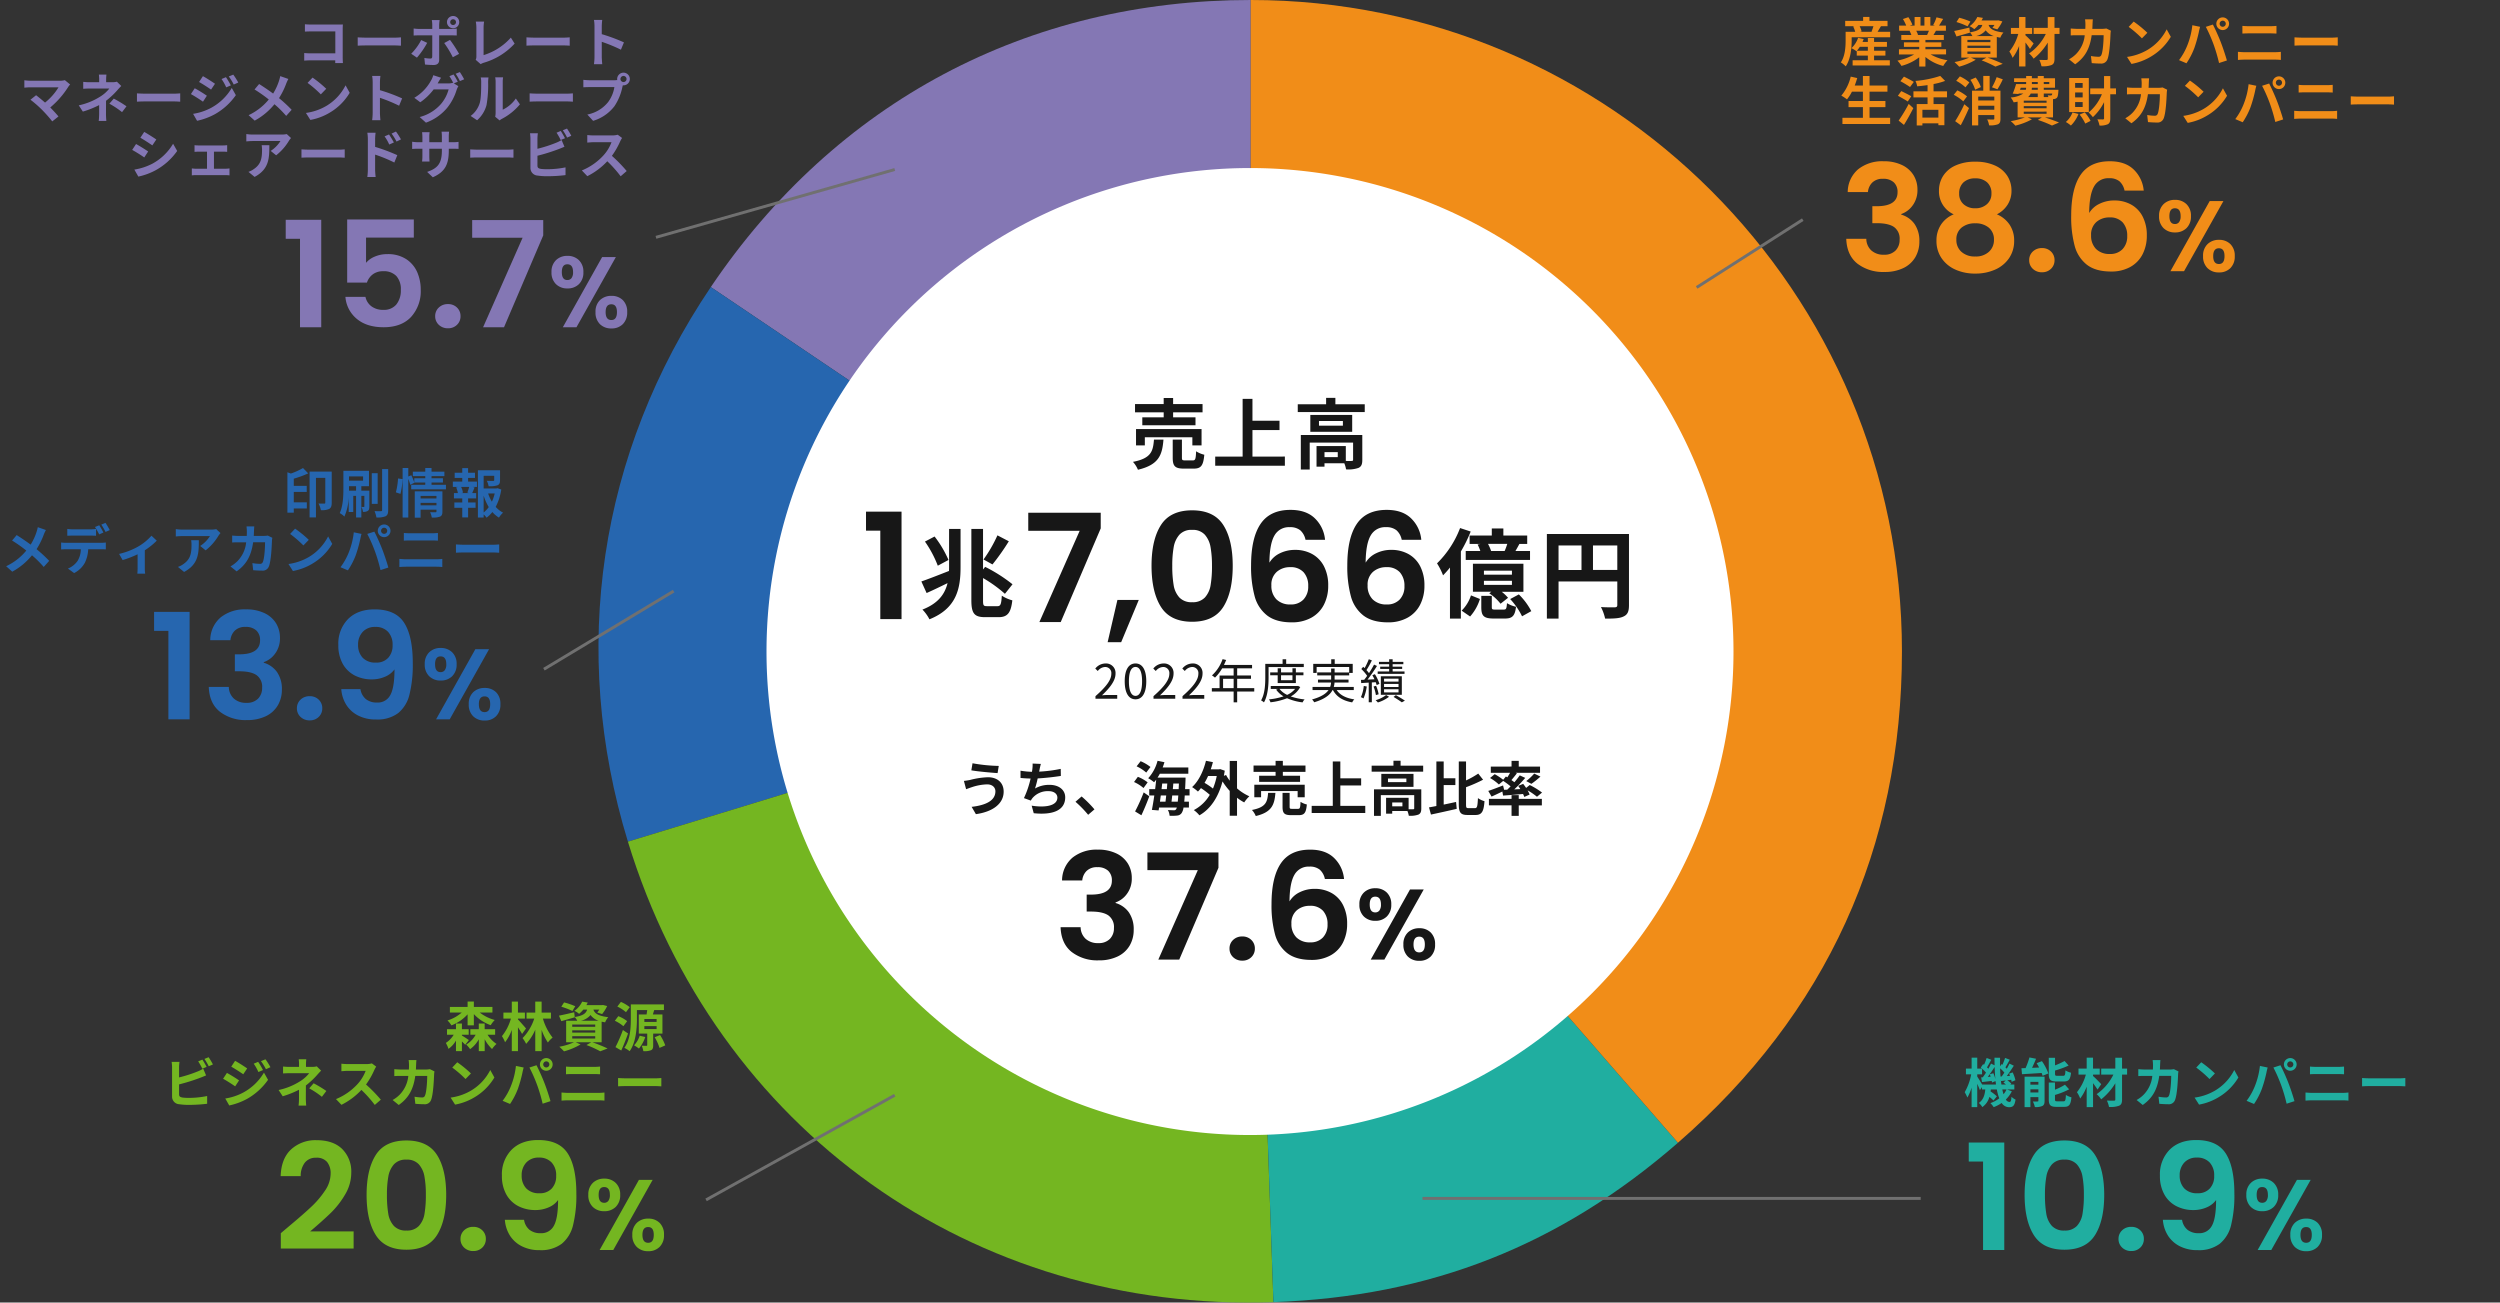 <?xml version="1.0" encoding="UTF-8"?> <svg xmlns="http://www.w3.org/2000/svg" xmlns:xlink="http://www.w3.org/1999/xlink" width="848" height="441.82" viewBox="0 0 848 441.82"><rect x="0" y="0" width="848" height="441.82" fill="#333333" stroke="none"/><defs><clipPath id="clip-path"><rect id="長方形_80" data-name="長方形 80" width="442.144" height="441.821" fill="none"></rect></clipPath></defs><g id="グループ_269" data-name="グループ 269" transform="translate(-2988 -6383.5)"><path id="パス_709" data-name="パス 709" d="M0,0H848V441H0Z" transform="translate(2988 6384)" fill="none"></path><g id="グループ_268" data-name="グループ 268" transform="translate(3191 6383.5)"><g id="グループ_116" data-name="グループ 116" clip-path="url(#clip-path)"><path id="パス_174" data-name="パス 174" d="M202.937,220.9,19.8,97.376C62.165,34.565,127.174,0,202.937,0Z" transform="translate(18.303)" fill="#8477b4"></path><path id="パス_175" data-name="パス 175" d="M221.239,174.127,9.987,238.712C-9.881,173.727.1,106.936,38.1,50.6Z" transform="translate(0.001 46.777)" fill="#2666af"></path><path id="パス_176" data-name="パス 176" d="M216.441,114.787l7.709,220.77C122.1,339.121,35.044,277.028,5.19,179.372Z" transform="translate(4.798 106.118)" fill="#74b621"></path><path id="パス_177" data-name="パス 177" d="M114.961,114.787,259.887,281.506C219.743,316.4,175.83,333.7,122.67,335.557Z" transform="translate(106.278 106.118)" fill="#20aea0"></path><path id="パス_178" data-name="パス 178" d="M114.961,220.9V0c122,0,220.9,98.9,220.9,220.9,0,66.735-25.613,122.937-75.978,166.719Z" transform="translate(106.278)" fill="#f18d18"></path></g></g><path id="パス_713" data-name="パス 713" d="M164,0A164,164,0,1,1,0,164,164,164,0,0,1,164,0Z" transform="translate(3248 6440.5)" fill="#fff"></path><path id="パス_722" data-name="パス 722" d="M-29.276-15.444H-36.53v2.7h18.044v-2.7h-7.592v-1.69h9.984v-2.808h-9.984V-22h-3.2v2.054H-39v2.808h9.724Zm12.844,9.516v-5.538h-22.23v5.538h2.99V-8.684h16.12v2.756Zm-16.146-1.95c-.312,4-.962,6.344-7.124,7.54a9.124,9.124,0,0,1,1.69,2.678c7.1-1.69,8.242-4.992,8.658-10.218ZM-22-.832c-.936,0-1.092-.1-1.092-.936v-6.11h-3.12v6.162c0,2.782.754,3.666,3.77,3.666h3.354c2.444,0,3.25-.962,3.588-4.706a8.88,8.88,0,0,1-2.782-1.17c-.1,2.652-.26,3.094-1.118,3.094ZM.832-2.132v-9H10.01v-3.146H.832V-21.71H-2.5V-2.132H-11.8V.988H11.83v-3.12ZM29.77-1.95h-4.5V-3.64h4.5Zm8.32-7.488H17.238v11.7h3.016V-6.864H34.97v5.8c0,.312-.1.39-.494.416-.286.026-1.092.026-1.976,0V-5.694H22.568V1.3h2.7V.13H31.98a8.77,8.77,0,0,1,.6,2.08,10.377,10.377,0,0,0,4.212-.494c1.014-.468,1.3-1.3,1.3-2.73ZM31.512-12.61H23.4V-14.2h8.112Zm-11.05-3.64v5.72h14.2v-5.72Zm8.5-3.614v-2.184H25.818v2.184H16.2v2.626H38.922v-2.626Z" transform="translate(3412 6540.5)" fill="#171717"></path><path id="パス_719" data-name="パス 719" d="M-86.36-6.58c0,3.1-3.14,4.7-8.06,5.26l1.44,2.48c5.5-.76,9.42-3.4,9.42-7.64,0-3.1-2.2-4.88-5.34-4.88a27.438,27.438,0,0,0-5.98.9,19.419,19.419,0,0,1-2.16.34l.74,2.82c.58-.2,1.34-.5,1.92-.68a17.771,17.771,0,0,1,5.16-.96C-87.36-8.96-86.36-7.88-86.36-6.58Zm-7.76-9.52-.4,2.4c2.28.4,6.58.78,8.9.94l.4-2.44A55.944,55.944,0,0,1-94.12-16.1Zm29.92,1.9a47.652,47.652,0,0,1-7.32.94l.12-.6a20.7,20.7,0,0,1,.46-2.02l-2.8-.12a12.116,12.116,0,0,1-.1,2c-.02.24-.08.5-.12.8a28.01,28.01,0,0,1-3.88-.38v2.46c1,.1,2.16.18,3.42.2a32.011,32.011,0,0,1-2.26,6.64l2.34.84a5.812,5.812,0,0,1,.56-.86A6.8,6.8,0,0,1-68.3-6.64c1.92,0,2.96,1,2.96,2.18,0,2.92-4.38,3.44-8.72,2.74l.7,2.56c6.4.68,10.68-.92,10.68-5.38,0-2.52-2.12-4.24-5.32-4.24a9.63,9.63,0,0,0-4.92,1.24,34.949,34.949,0,0,0,.9-3.42c2.66-.14,5.8-.52,7.86-.84ZM-52.76-.46a37.489,37.489,0,0,0-4.36-4.38l-2.08,1.8a37.537,37.537,0,0,1,4.3,4.42Zm19-14.38A14.418,14.418,0,0,0-37.1-16.8l-1.36,1.74a13.129,13.129,0,0,1,3.26,2.12Zm-.96,5.22a12.773,12.773,0,0,0-3.32-1.88l-1.3,1.76A12.927,12.927,0,0,1-36.12-7.7ZM-36.84,1.54c.92-1.96,1.9-4.3,2.68-6.44l-1.9-1.32A58.523,58.523,0,0,1-38.98.24Zm10.22-4.62c.08-.64.16-1.36.24-2.1h2.06q-.09,1.23-.18,2.1Zm-1.8-2.1c-.08.74-.16,1.46-.24,2.1h-1.88c.08-.68.18-1.38.28-2.1Zm-1.36-4.04h1.72c-.04.62-.1,1.26-.14,1.9H-30Zm3.6,1.9c.06-.64.12-1.28.16-1.9h1.9c-.02.68-.06,1.32-.08,1.9Zm5.68,2.14V-7.32h-1.52c.06-.9.1-1.88.14-2.96.02-.28.02-.96.02-.96h-9.5a14.312,14.312,0,0,0,.78-1.32h9.66v-2.12h-8.7c.22-.58.42-1.18.6-1.78l-2.34-.48a13.725,13.725,0,0,1-3.18,5.92,10.988,10.988,0,0,1,2,1.36c.24-.28.48-.56.72-.88-.1,1.02-.22,2.12-.36,3.22h-2v2.14h1.72c-.26,1.84-.56,3.56-.82,4.9L-31-.1l.16-.98h6.02a2.19,2.19,0,0,1-.26.6.791.791,0,0,1-.74.32c-.4,0-1.18-.02-2.04-.08a4.543,4.543,0,0,1,.58,1.94,14,14,0,0,0,2.52-.06,2.019,2.019,0,0,0,1.6-.9,4.367,4.367,0,0,0,.6-1.82h1.84v-2H-22.3c.06-.62.12-1.3.16-2.1Zm9.22-6.6a22.671,22.671,0,0,1-1.28,4.26,24.6,24.6,0,0,0-2.86-1.94,21.112,21.112,0,0,0,1.2-2.32ZM-4.4-16.9H-6.88v6.7a13.575,13.575,0,0,1-1.24-1.92l-.74.28q.15-.84.3-1.74l-1.56-.54-.42.08h-2.78c.28-.8.52-1.6.74-2.44l-2.36-.46c-.88,3.58-2.5,6.92-4.7,8.92A14.338,14.338,0,0,1-17.66-6.5a9.833,9.833,0,0,0,1.02-1.18,25.525,25.525,0,0,1,3,2.28A13.584,13.584,0,0,1-19.06-.22a10.073,10.073,0,0,1,1.9,1.78c3.56-2.02,6.34-5.84,7.84-11.5A22.705,22.705,0,0,0-6.88-6.72V1.7H-4.4V-4.4A16.9,16.9,0,0,0-1.96-2.82,11.438,11.438,0,0,1-.22-4.9,16.486,16.486,0,0,1-4.4-7.58ZM8.68-11.88H3.1V-9.8H16.98v-2.08H11.14v-1.3h7.68v-2.16H11.14v-1.58H8.68v1.58H1.2v2.16H8.68Zm9.88,7.32V-8.82H1.46v4.26h2.3V-6.68h12.4v2.12ZM6.14-6.06C5.9-2.98,5.4-1.18.66-.26A7.019,7.019,0,0,1,1.96,1.8C7.42.5,8.3-2.04,8.62-6.06ZM14.28-.64c-.72,0-.84-.08-.84-.72v-4.7h-2.4v4.74c0,2.14.58,2.82,2.9,2.82h2.58c1.88,0,2.5-.74,2.76-3.62a6.831,6.831,0,0,1-2.14-.9c-.08,2.04-.2,2.38-.86,2.38Zm16.36-1V-8.56H37.7v-2.42H30.64V-16.7H28.08V-1.64H20.92V.76H39.1v-2.4ZM51.7-1.5H48.24V-2.8H51.7Zm6.4-5.76H42.06v9h2.32V-5.28H55.7V-.82c0,.24-.08.3-.38.32-.22.02-.84.02-1.52,0V-4.38H46.16V1h2.08V.1H53.4a6.746,6.746,0,0,1,.46,1.6,7.983,7.983,0,0,0,3.24-.38c.78-.36,1-1,1-2.1ZM53.04-9.7H46.8v-1.22h6.24Zm-8.5-2.8v4.4H55.46v-4.4Zm6.54-2.78v-1.68H48.66v1.68h-7.4v2.02H58.74v-2.02ZM65.7-8.7h3.96v-2.32H65.7v-5.7H63.22V-1.6c-.92.18-1.76.34-2.5.46l.66,2.44C63.84.78,67.1.06,70.12-.64L69.9-2.98c-1.38.3-2.82.62-4.2.9ZM74.14-.88c-.76,0-.86-.16-.86-1.3v-5.8a50.453,50.453,0,0,0,5.78-2.54L77.42-12.6a29.978,29.978,0,0,1-4.14,2.32v-6.44H70.82V-2.2c0,2.84.64,3.64,2.96,3.64h2.76c2.14,0,2.76-1.3,3-4.68a7.262,7.262,0,0,1-2.22-1.04c-.14,2.72-.26,3.4-1,3.4ZM86.2-7.1l-.36-1.48c-1.84.72-3.76,1.46-5.02,1.86L81.94-4.8c1.08-.48,2.4-1.1,3.66-1.72l.24,1.38c1.92-.14,4.36-.32,6.78-.54a7.743,7.743,0,0,1,.42,1l1.8-.8a8.262,8.262,0,0,0-.68-1.44,22.065,22.065,0,0,1,3.18,2.18l1.72-1.42a25.415,25.415,0,0,0-4.18-2.56l-1.22.98c-.32-.48-.68-.96-1-1.38l-1.68.7c.24.34.5.7.72,1.08l-2.06.1a48.626,48.626,0,0,0,3.72-3.9L91.5-12c-.5.72-1.12,1.52-1.82,2.34-.3-.24-.64-.48-1-.74.58-.68,1.24-1.5,1.86-2.3l-.44-.16h8.28v-2.12H91.16v-1.94H88.72v1.94H81.68v2.12h6.54c-.28.5-.6,1.04-.94,1.54l-.48-.3-.92,1.12A19.942,19.942,0,0,0,83-12.4l-1.58,1.3a15.759,15.759,0,0,1,3,2.2l1.46-1.22A24.132,24.132,0,0,1,88.4-8.26c-.38.38-.76.76-1.14,1.12Zm9.24-2.02a29.513,29.513,0,0,0,3.08-2.46L96.4-12.6a18.17,18.17,0,0,1-2.7,2.54ZM91.16-5.3H88.72v1.28H81.04v2.2h7.68V1.74h2.44V-1.82H99v-2.2H91.16Z" transform="translate(3412 6658.5)" fill="#171717"></path><path id="パス_730" data-name="パス 730" d="M5.832-3.78A10.582,10.582,0,0,0,6.858-5.13H9.576v1.35Zm5.85,1.638h3.852V-3.78H11.682V-5.13h4.374V-6.768H11.682V-8.1H9.576v1.332H7.758c.144-.324.288-.648.4-.972l-1.89-.432A8.472,8.472,0,0,1,4-4.662,9.414,9.414,0,0,1,5.688-3.636l.126-.126v1.62H9.576V-.558H4.41V1.206H17.028V-.558H11.682Zm-.216-9.972a15.319,15.319,0,0,1-.648,1.818l.324.09H6.912l.54-.144a8.047,8.047,0,0,0-.666-1.764Zm1.4,1.908c.342-.54.738-1.224,1.152-1.908h2.232v-1.818H10.116v-1.314H7.974v1.314H1.89v1.818H5l-.4.108a9.2,9.2,0,0,1,.684,1.8H2.034v2.9c0,2.142-.144,5.274-1.62,7.47A8.494,8.494,0,0,1,2.07,1.512C3.762-.954,4.086-4.77,4.086-7.29V-8.37h13.05v-1.836Zm17.424-.36c-.2.486-.414,1.008-.63,1.44H26.3L26.6-9.18a8.866,8.866,0,0,0-.612-1.386Zm5.814,8.028V-4.3h-7v-.792h5.4V-6.642h-5.4v-.81h6.246V-9.126H31.824c.27-.432.558-.918.846-1.44h3.384v-1.746h-2.34c.414-.63.9-1.44,1.4-2.268l-2.25-.54a14.5,14.5,0,0,1-1.134,2.61l.648.2h-1.6v-2.934H28.764v2.934H27.432v-2.934h-2v2.934H23.8l.882-.324a13.62,13.62,0,0,0-1.368-2.538l-1.836.63a16.135,16.135,0,0,1,1.116,2.232H20.178v1.746H23.94l-.216.036a8.089,8.089,0,0,1,.612,1.4h-3.42v1.674H27v.81H21.816v1.548H27V-4.3H20.124v1.764H25.29A18.911,18.911,0,0,1,19.6-.432,9.984,9.984,0,0,1,20.97,1.35,17.075,17.075,0,0,0,27-1.566V1.566h2.106v-3.24a15.365,15.365,0,0,0,6.048,3.042,10.069,10.069,0,0,1,1.44-1.944,16.081,16.081,0,0,1-5.706-1.962ZM44.37-13.68a23.413,23.413,0,0,0-3.8-1.3l-.936,1.458A23.18,23.18,0,0,1,43.4-12.06ZM43.344-3.528h7.794v.792H43.344Zm0-1.98h7.794v.774H43.344Zm0-1.98h7.794v.774H43.344Zm2.934-1.278a5.823,5.823,0,0,0,3.276-1.944,5.407,5.407,0,0,0,2.754,1.944Zm7.038,7.308v-7c.36.09.756.162,1.188.234a5.977,5.977,0,0,1,1.062-1.746c-3.636-.432-4.644-1.4-5.04-2.574h2a10.244,10.244,0,0,1-.7.99l1.656.522a12.775,12.775,0,0,0,1.71-2.718l-1.422-.36-.324.054h-5.31a8.266,8.266,0,0,0,.468-.882l-1.89-.306a7.816,7.816,0,0,1-2.646,3.132,5.729,5.729,0,0,1,1.6,1.008,9.9,9.9,0,0,0,1.44-1.44h1.3c-.4,1.278-1.35,2.052-4.212,2.52l-.18-1.62c-1.908.45-3.834.9-5.166,1.152l.792,1.872c1.35-.378,3.024-.864,4.572-1.314l-.018-.072a5.373,5.373,0,0,1,.846,1.242H41.274v7.308H43.92A21.136,21.136,0,0,1,38.97.054,21.711,21.711,0,0,1,40.554,1.62,22.3,22.3,0,0,0,46.17-.738l-1.638-.72h5.256l-1.62.936A35.492,35.492,0,0,1,52.848,1.6L55.332.648C54.108.054,52.038-.81,50.2-1.458ZM65.808-6.246c-.4-.45-2.052-2.178-2.772-2.772V-9.5H65.3v-2.034H63.036v-3.708h-2.16v3.708H58.1V-9.5h2.5a16.413,16.413,0,0,1-3.024,5.976,10.461,10.461,0,0,1,1.1,2.142,15.958,15.958,0,0,0,2.2-4.032V1.548h2.16V-6.588c.594.774,1.17,1.6,1.53,2.178Zm8.784-5.292h-1.71V-15.21H70.6v3.672H65.808V-9.5h4.14A17.315,17.315,0,0,1,64.26-2.862,8.383,8.383,0,0,1,65.808-1.1,20.935,20.935,0,0,0,70.6-6.552V-1.08c0,.324-.126.414-.45.432-.306,0-1.422,0-2.412-.036a8.242,8.242,0,0,1,.72,2.16,8.5,8.5,0,0,0,3.42-.414c.738-.342,1.008-.9,1.008-2.142V-9.5h1.71Zm15.876.2a8.788,8.788,0,0,1-1.368.126H85.716c.036-.522.054-1.062.072-1.62.018-.432.054-1.188.108-1.6H83.25a13.321,13.321,0,0,1,.126,1.656c0,.54-.018,1.062-.036,1.566H80.766c-.684,0-1.62-.054-2.376-.126v2.358c.774-.072,1.764-.072,2.376-.072h2.376a10.585,10.585,0,0,1-2.97,6.408A10.322,10.322,0,0,1,77.814-.882L79.9.81c3.222-2.286,4.932-5.112,5.6-9.864h4.05c0,1.944-.234,5.544-.756,6.678a.958.958,0,0,1-1.026.63A14.9,14.9,0,0,1,85.248-2l.27,2.412c.882.072,1.962.144,2.988.144A2.216,2.216,0,0,0,90.828-.828c.774-1.836.99-6.858,1.062-8.8a7.781,7.781,0,0,1,.126-.954Zm9.27-2.34-1.692,1.8a37.427,37.427,0,0,1,4.5,3.888l1.836-1.89A37.8,37.8,0,0,0,99.738-13.68ZM97.488-1.692,99,.684a19.493,19.493,0,0,0,6.678-2.538,19.14,19.14,0,0,0,6.66-6.66l-1.4-2.538a17.068,17.068,0,0,1-6.552,7A18.552,18.552,0,0,1,97.488-1.692Zm31.41-11.25a1.045,1.045,0,0,1,1.044-1.044,1.045,1.045,0,0,1,1.044,1.044,1.041,1.041,0,0,1-1.044,1.026A1.041,1.041,0,0,1,128.9-12.942Zm-1.116,0a2.163,2.163,0,0,0,2.16,2.142,2.163,2.163,0,0,0,2.16-2.142,2.166,2.166,0,0,0-2.16-2.16A2.166,2.166,0,0,0,127.782-12.942ZM117.936-5.6a21.687,21.687,0,0,1-2.808,5l2.52,1.062a24.748,24.748,0,0,0,2.664-5.148,45.009,45.009,0,0,0,1.53-5.418c.072-.4.27-1.278.432-1.8l-2.628-.54A25.936,25.936,0,0,1,117.936-5.6Zm8.892-.378A55.617,55.617,0,0,1,128.7.378l2.664-.864c-.5-1.782-1.458-4.662-2.106-6.282-.666-1.746-1.908-4.5-2.646-5.9l-2.394.774A50.423,50.423,0,0,1,126.828-5.976Zm8.28,5.31c.666-.054,1.548-.108,2.25-.108H147.69a19.553,19.553,0,0,1,1.98.108V-3.42a18.274,18.274,0,0,1-1.98.126H137.358c-.7,0-1.548-.072-2.25-.126Zm1.512-8.946c.612-.036,1.44-.072,2.124-.072h7.434c.63,0,1.476.054,2,.072v-2.61c-.5.054-1.278.108-2,.108h-7.452c-.612,0-1.458-.036-2.106-.108Zm17.676,4.1c.666-.054,1.872-.09,2.9-.09h9.666c.756,0,1.674.072,2.106.09V-8.334c-.468.036-1.278.108-2.106.108h-9.666c-.936,0-2.25-.054-2.9-.108ZM10.152,18.956V15.338h5.382v-2.07H10.152V10.1h6.066V8.012H10.152V4.772H7.9v3.24H5.13c.306-.828.594-1.674.846-2.538L3.762,4.988A15.486,15.486,0,0,1,.576,11.432,17.022,17.022,0,0,1,2.5,12.71,14.836,14.836,0,0,0,4.176,10.1H7.9v3.168H3.024v2.07H7.9v3.618H.954v2.106H17.136V18.956ZM25.164,6.788c-.774-.5-2.34-1.3-3.348-1.8L20.61,6.536a37.25,37.25,0,0,1,3.276,1.98Zm-.864,4.86c-.792-.486-2.394-1.26-3.384-1.746l-1.152,1.584c1.062.576,2.61,1.422,3.348,1.944Zm-2.484,9.72c1.1-1.746,2.232-3.8,3.186-5.688l-1.566-1.44a53.2,53.2,0,0,1-3.42,5.67ZM33.5,18.884H28.08V16.238H33.5Zm2.934-6.858V9.974H31.86V7.508a23.007,23.007,0,0,0,3.924-1.062L34.128,4.754a35.42,35.42,0,0,1-8.406,1.692,7.544,7.544,0,0,1,.594,1.836c1.134-.108,2.322-.234,3.51-.414V9.974H25.038v2.052h4.788v2.268H26.154v7.272H28.08v-.738H33.5v.648h2.034V14.294H31.86V12.026Zm16.83-6.858a20.691,20.691,0,0,1-1.584,3.438l1.854.684A27.2,27.2,0,0,0,55.35,5.906ZM41.094,21.476c.972-1.818,1.962-3.888,2.79-5.814l-1.584-1.3a49.2,49.2,0,0,1-3.1,5.742ZM43.218,11.7A15.164,15.164,0,0,0,39.924,9.65l-1.206,1.512a15.02,15.02,0,0,1,3.222,2.214ZM39.546,6.41a14.276,14.276,0,0,1,3.132,2.214L44.01,6.968a13.036,13.036,0,0,0-3.222-2.052Zm8.37,2.124a12.315,12.315,0,0,0-1.764-3.24l-1.8.792a12.488,12.488,0,0,1,1.62,3.33Zm-.9,7.686V14.87H52.47v1.35Zm5.454-4.464V13.07H47.016V11.756Zm2.088-2H50.886v-5h-2.16v5H44.91V21.53h2.106V18.02H52.47v1.188c0,.234-.09.324-.36.342-.288,0-1.224,0-2.052-.054a7.117,7.117,0,0,1,.648,2.016,7.067,7.067,0,0,0,2.988-.36c.684-.324.864-.882.864-1.926Zm7.9,7.11H70.2v.738H62.46Zm4.752-6.138v1.188H63.936a3.649,3.649,0,0,0,.882-1.188ZM61.434,8.768h1.818a2.207,2.207,0,0,1-.108.7H61.182Zm3.78-1.962h2v.72h-2Zm5.9,0v.72H69.246v-.72ZM67.212,9.47H65.16l.054-.7h2Zm4.914,1.26a1.1,1.1,0,0,1-.162.522.413.413,0,0,1-.378.126,5.311,5.311,0,0,1-.99-.054,3.761,3.761,0,0,1,.216.594H69.246V10.73ZM70.2,13.844H62.46v-.7H70.2Zm0,1.872H62.46V15H70.2Zm2.178,3.114V12.62c.108,0,.2-.018.27-.018a1.6,1.6,0,0,0,1.044-.432c.306-.324.414-.972.5-2.142.018-.2.036-.558.036-.558H69.246v-.7h3.816V5.546H69.246V4.772H67.212v.774h-2V4.772H63.27v.774H59.184v1.26H63.27v.72H59.85a27.2,27.2,0,0,1-1.134,3.24l1.944.126.072-.162H62.3a8.728,8.728,0,0,1-4.266,1.332,8.319,8.319,0,0,1,1.008,1.656c.486-.072.918-.144,1.332-.234V18.83H62.82a24.437,24.437,0,0,1-4.77,1.26A13.831,13.831,0,0,1,59.6,21.62a23,23,0,0,0,5.616-2.142l-1.422-.648H68.6l-1.368.846a37.977,37.977,0,0,1,4.806,1.908l2.376-1.026c-1.134-.486-3.024-1.17-4.752-1.728ZM82.44,8.786H79.884V7.148H82.44Zm0,3.258H79.884V10.37H82.44Zm0,3.258H79.884V13.628H82.44Zm2.088-9.846h-6.66V17.012h6.66Zm-5.544,11.7a8.038,8.038,0,0,1-2.25,3.222,10.772,10.772,0,0,1,1.71,1.206,11.194,11.194,0,0,0,2.574-3.924Zm2.43.72a14.193,14.193,0,0,1,1.908,3.042l1.8-.918a13.122,13.122,0,0,0-1.98-2.88Zm12.33-8.892H91.8V4.808H89.694V8.984H85v1.98h3.96a15.843,15.843,0,0,1-4.518,6.21A10.085,10.085,0,0,1,85.9,18.74a17.515,17.515,0,0,0,3.8-5.094v5.49c0,.27-.108.36-.378.378-.27,0-1.062,0-1.89-.036a7.892,7.892,0,0,1,.72,2.106,6.055,6.055,0,0,0,2.826-.45c.612-.342.828-.918.828-2V10.964h1.944Zm15.8-.324a8.788,8.788,0,0,1-1.368.126H104.8c.036-.522.054-1.062.072-1.62.018-.432.054-1.188.108-1.6H102.33a13.321,13.321,0,0,1,.126,1.656c0,.54-.018,1.062-.036,1.566H99.846c-.684,0-1.62-.054-2.376-.126v2.358c.774-.072,1.764-.072,2.376-.072h2.376a10.585,10.585,0,0,1-2.97,6.408,10.322,10.322,0,0,1-2.358,1.764l2.088,1.692c3.222-2.286,4.932-5.112,5.6-9.864h4.05c0,1.944-.234,5.544-.756,6.678a.958.958,0,0,1-1.026.63,14.9,14.9,0,0,1-2.52-.252l.27,2.412c.882.072,1.962.144,2.988.144a2.216,2.216,0,0,0,2.322-1.386c.774-1.836.99-6.858,1.062-8.8a7.781,7.781,0,0,1,.126-.954Zm9.27-2.34-1.692,1.8a37.427,37.427,0,0,1,4.5,3.888l1.836-1.89A37.8,37.8,0,0,0,118.818,6.32Zm-2.25,11.988,1.512,2.376a19.493,19.493,0,0,0,6.678-2.538,19.14,19.14,0,0,0,6.66-6.66l-1.4-2.538a17.068,17.068,0,0,1-6.552,7A18.552,18.552,0,0,1,116.568,18.308Zm31.41-11.25a1.044,1.044,0,1,1,1.044,1.026A1.045,1.045,0,0,1,147.978,7.058Zm-1.116,0a2.16,2.16,0,1,0,2.16-2.16A2.163,2.163,0,0,0,146.862,7.058ZM137.016,14.4a21.687,21.687,0,0,1-2.808,5l2.52,1.062a24.748,24.748,0,0,0,2.664-5.148,45.009,45.009,0,0,0,1.53-5.418c.072-.4.27-1.278.432-1.8l-2.628-.54A25.936,25.936,0,0,1,137.016,14.4Zm8.892-.378a55.617,55.617,0,0,1,1.872,6.354l2.664-.864c-.5-1.782-1.458-4.662-2.106-6.282-.666-1.746-1.908-4.5-2.646-5.9L143.3,8.1A50.423,50.423,0,0,1,145.908,14.024Zm8.28,5.31c.666-.054,1.548-.108,2.25-.108H166.77a19.553,19.553,0,0,1,1.98.108V16.58a18.274,18.274,0,0,1-1.98.126H156.438c-.7,0-1.548-.072-2.25-.126Zm1.512-8.946c.612-.036,1.44-.072,2.124-.072h7.434c.63,0,1.476.054,2,.072V7.778c-.5.054-1.278.108-2,.108h-7.452c-.612,0-1.458-.036-2.106-.108Zm17.676,4.1c.666-.054,1.872-.09,2.9-.09h9.666c.756,0,1.674.072,2.106.09V11.666c-.468.036-1.278.108-2.106.108h-9.666c-.936,0-2.25-.054-2.9-.108Z" transform="translate(3612 6404.5)" fill="#f18d18"></path><path id="パス_732" data-name="パス 732" d="M14.634-4.464A7.438,7.438,0,0,1,13.59-2.826c-.144-.486-.288-1.044-.414-1.638ZM6.354-6.12c-.432-.756-1.3-2.142-1.674-2.7v-.774H6.318V-11.5A11.616,11.616,0,0,1,7.65-10.17c-.36.576-.738,1.116-1.08,1.584l-.558.036L6.3-6.966c1.008-.108,2.124-.252,3.294-.378.036.2.054.378.072.54L10.89-7.29c.054.4.108.792.144,1.17ZM8.928-9.594a8.489,8.489,0,0,1,.288.81l-.972.072c.774-1.008,1.62-2.268,2.34-3.384.036,1.44.126,2.826.252,4.14a10.73,10.73,0,0,0-.7-2.016Zm3.654.756c-.072-.9-.126-1.818-.144-2.79a12.17,12.17,0,0,1,1.44,1.458c-.306.468-.612.918-.9,1.3Zm.306,2.718c-.09-.54-.162-1.1-.216-1.692l.108.5c.5-.054,1.026-.126,1.584-.18l-.81.7a10.05,10.05,0,0,1,.864.666Zm1.854,1.656h2.52V-6.12H15.894l.342-.306A7.035,7.035,0,0,0,14.868-7.56L16.2-7.74a6.988,6.988,0,0,1,.144.7l1.278-.54a11.031,11.031,0,0,0-.936-2.664L15.48-9.81c.108.234.216.486.306.738L14.706-9c.792-1.062,1.656-2.376,2.376-3.51l-1.458-.72c-.252.522-.576,1.134-.918,1.728l-.468-.468c.45-.7.972-1.674,1.476-2.574l-1.6-.612a17.82,17.82,0,0,1-.882,2.322l-.288-.216-.522.756c-.018-.954-.018-1.926,0-2.934H10.53c0,.882.018,1.746.036,2.592L9.36-13.23c-.252.54-.558,1.134-.918,1.746-.126-.144-.288-.306-.45-.468.432-.72.954-1.71,1.458-2.574l-1.584-.612a20.019,20.019,0,0,1-.882,2.322l-.306-.234-.792,1.17c.126.108.27.216.4.342H4.68v-3.708H2.772v3.708H.846v1.944H2.628a18.927,18.927,0,0,1-2.2,6.066,12.2,12.2,0,0,1,.9,1.818,15.4,15.4,0,0,0,1.44-3.384V1.548H4.68v-7.92c.36.792.72,1.62.9,2.16L6.3-5.274v.81H7.416C7.236-2.646,6.786-.936,5.2.126a4.958,4.958,0,0,1,1.206,1.4A6.153,6.153,0,0,0,8.8-1.926,11.374,11.374,0,0,1,10.188-.7L11.34-2.124A14.346,14.346,0,0,0,9.2-3.78c.036-.216.072-.45.09-.684h2.034A16.564,16.564,0,0,0,12.15-1.44,11.166,11.166,0,0,1,9.144.18,7.907,7.907,0,0,1,10.26,1.548,13,13,0,0,0,12.978.126a2.969,2.969,0,0,0,2.466,1.44c1.4,0,1.908-.54,2.232-2.574A5.127,5.127,0,0,1,16.29-1.98c-.09,1.422-.252,1.764-.7,1.764a1.513,1.513,0,0,1-1.206-.828,10.39,10.39,0,0,0,2.034-2.79Zm19.3-2.7c1.656,0,2.214-.666,2.448-2.97a5.917,5.917,0,0,1-1.89-.792c-.072,1.566-.2,1.836-.774,1.836H31.86c-.684,0-.792-.072-.792-.72v-1.062a33.028,33.028,0,0,0,4.608-1.692l-1.368-1.548a28.044,28.044,0,0,1-3.24,1.494v-2.574H28.944v5.418c0,1.98.5,2.61,2.61,2.61ZM22.716-3.438V-4.5h2.7v1.062Zm2.7-3.582v.936h-2.7V-7.02Zm2.106-1.764H20.736V1.548h1.98v-3.4h2.7V-.648c0,.216-.072.27-.288.27a14.954,14.954,0,0,1-1.584,0,7.921,7.921,0,0,1,.684,1.89,5.335,5.335,0,0,0,2.52-.36c.594-.306.774-.828.774-1.764Zm-2.7-4.59c.288.468.576.972.846,1.476l-2.394.108c.45-.954.936-2.034,1.35-3.078l-2.232-.45A28.435,28.435,0,0,1,21.078-11.7c-.5.018-.972.036-1.4.036l.18,2.034c1.836-.108,4.284-.252,6.66-.414a6.649,6.649,0,0,1,.324.954L28.8-9.882a17.6,17.6,0,0,0-2.178-4.176ZM31.878-.432c-.7,0-.828-.09-.828-.72v-1.44A27.289,27.289,0,0,0,35.856-4.5L34.434-6.066A20.387,20.387,0,0,1,31.05-4.374V-6.8H28.944v5.652c0,1.98.522,2.592,2.628,2.592h2.556c1.728,0,2.268-.7,2.5-3.24a6.664,6.664,0,0,1-1.872-.792c-.09,1.818-.216,2.16-.828,2.16Zm14.85-5.814c-.4-.45-2.052-2.178-2.772-2.772V-9.5h2.268v-2.034H43.956v-3.708H41.8v3.708H39.024V-9.5h2.5A16.413,16.413,0,0,1,38.5-3.528a10.461,10.461,0,0,1,1.1,2.142,15.958,15.958,0,0,0,2.2-4.032V1.548h2.16V-6.588c.594.774,1.17,1.6,1.53,2.178Zm8.784-5.292H53.8V-15.21H51.516v3.672H46.728V-9.5h4.14A17.315,17.315,0,0,1,45.18-2.862,8.383,8.383,0,0,1,46.728-1.1a20.935,20.935,0,0,0,4.788-5.454V-1.08c0,.324-.126.414-.45.432-.306,0-1.422,0-2.412-.036a8.242,8.242,0,0,1,.72,2.16,8.5,8.5,0,0,0,3.42-.414C53.532.72,53.8.162,53.8-1.08V-9.5h1.71Zm15.876.2a8.788,8.788,0,0,1-1.368.126H66.636c.036-.522.054-1.062.072-1.62.018-.432.054-1.188.108-1.6H64.17A13.32,13.32,0,0,1,64.3-12.78c0,.54-.018,1.062-.036,1.566H61.686c-.684,0-1.62-.054-2.376-.126v2.358c.774-.072,1.764-.072,2.376-.072h2.376a10.585,10.585,0,0,1-2.97,6.408A10.321,10.321,0,0,1,58.734-.882L60.822.81c3.222-2.286,4.932-5.112,5.6-9.864h4.05c0,1.944-.234,5.544-.756,6.678a.958.958,0,0,1-1.026.63A14.9,14.9,0,0,1,66.168-2l.27,2.412c.882.072,1.962.144,2.988.144A2.216,2.216,0,0,0,71.748-.828c.774-1.836.99-6.858,1.062-8.8a7.781,7.781,0,0,1,.126-.954Zm9.27-2.34-1.692,1.8a37.427,37.427,0,0,1,4.5,3.888L85.3-9.882A37.8,37.8,0,0,0,80.658-13.68ZM78.408-1.692,79.92.684A19.493,19.493,0,0,0,86.6-1.854a19.14,19.14,0,0,0,6.66-6.66l-1.4-2.538a17.068,17.068,0,0,1-6.552,7A18.552,18.552,0,0,1,78.408-1.692Zm31.41-11.25a1.045,1.045,0,0,1,1.044-1.044,1.045,1.045,0,0,1,1.044,1.044,1.041,1.041,0,0,1-1.044,1.026A1.041,1.041,0,0,1,109.818-12.942Zm-1.116,0a2.163,2.163,0,0,0,2.16,2.142,2.163,2.163,0,0,0,2.16-2.142,2.166,2.166,0,0,0-2.16-2.16A2.166,2.166,0,0,0,108.7-12.942ZM98.856-5.6a21.687,21.687,0,0,1-2.808,5L98.568.468a24.748,24.748,0,0,0,2.664-5.148,45.009,45.009,0,0,0,1.53-5.418c.072-.4.27-1.278.432-1.8l-2.628-.54A25.936,25.936,0,0,1,98.856-5.6Zm8.892-.378A55.617,55.617,0,0,1,109.62.378l2.664-.864c-.5-1.782-1.458-4.662-2.106-6.282-.666-1.746-1.908-4.5-2.646-5.9l-2.394.774A50.423,50.423,0,0,1,107.748-5.976Zm8.28,5.31c.666-.054,1.548-.108,2.25-.108H128.61a19.553,19.553,0,0,1,1.98.108V-3.42a18.274,18.274,0,0,1-1.98.126H118.278c-.7,0-1.548-.072-2.25-.126Zm1.512-8.946c.612-.036,1.44-.072,2.124-.072H127.1c.63,0,1.476.054,2,.072v-2.61c-.5.054-1.278.108-2,.108h-7.452c-.612,0-1.458-.036-2.106-.108Zm17.676,4.1c.666-.054,1.872-.09,2.9-.09h9.666c.756,0,1.674.072,2.106.09V-8.334c-.468.036-1.278.108-2.106.108h-9.666c-.936,0-2.25-.054-2.9-.108Z" transform="translate(3654 6757.5)" fill="#20aea0"></path><path id="パス_720" data-name="パス 720" d="M-67.392-7.2h2.124v-3.816a14.382,14.382,0,0,0,5.724,3.762,8.732,8.732,0,0,1,1.368-1.764,14.344,14.344,0,0,1-5.112-2.538h4.32v-1.89h-6.3v-1.836h-2.124v1.836H-73.4v1.89h4.032a13.425,13.425,0,0,1-4.842,2.7A7.911,7.911,0,0,1-72.882-7.2a13.845,13.845,0,0,0,5.49-3.744Zm-1.926,3.186h2.3V-5.886h-2.3V-7.812h-2.016v1.926h-3.042v1.872h2.268a8.376,8.376,0,0,1-2.664,2.772,10.613,10.613,0,0,1,.9,2.016,8.75,8.75,0,0,0,2.538-2.808V1.548h2.016V-1.746c.432.414.864.846,1.116,1.134L-66.96-2.2c-.342-.27-1.656-1.134-2.358-1.548Zm11.268,0V-5.886H-61.6V-7.812h-2v1.926h-2.862v1.872h1.8a8.656,8.656,0,0,1-3.2,3.33A8.935,8.935,0,0,1-66.546.864a9.719,9.719,0,0,0,2.952-3.33V1.548h2V-2.5a12.4,12.4,0,0,0,2.5,3.33A9.3,9.3,0,0,1-57.582-.9a10.7,10.7,0,0,1-3.042-3.114Zm10.476-2.124c-.414-.5-2.2-2.538-2.736-3.078V-9.5h2.358V-11.52H-50.31v-3.726H-52.4v3.726h-2.844V-9.5H-52.7a16.488,16.488,0,0,1-3.042,5.958,11.839,11.839,0,0,1,1.062,2.07A15.373,15.373,0,0,0-52.4-5.652v7.2h2.088V-6.534c.54.792,1.08,1.656,1.4,2.25Zm8.46-3.366V-11.52h-3.168v-3.726h-2.16v3.726h-2.952V-9.5h2.61a16.917,16.917,0,0,1-3.96,6.624A10.444,10.444,0,0,1-47.538-.918a16.152,16.152,0,0,0,3.1-4.824v7.29h2.16V-5.67a17.918,17.918,0,0,0,2.124,4.284,8.746,8.746,0,0,1,1.6-1.656A18.786,18.786,0,0,1-41.85-9.5Zm8.244-4.176a23.413,23.413,0,0,0-3.8-1.3l-.936,1.458a23.18,23.18,0,0,1,3.762,1.458ZM-31.9-3.528H-24.1v.792H-31.9Zm0-1.98H-24.1v.774H-31.9Zm0-1.98H-24.1v.774H-31.9Zm2.934-1.278a5.823,5.823,0,0,0,3.276-1.944,5.407,5.407,0,0,0,2.754,1.944Zm7.038,7.308v-7c.36.09.756.162,1.188.234a5.977,5.977,0,0,1,1.062-1.746c-3.636-.432-4.644-1.4-5.04-2.574h2a10.244,10.244,0,0,1-.7.99l1.656.522a12.775,12.775,0,0,0,1.71-2.718l-1.422-.36-.324.054h-5.31a8.266,8.266,0,0,0,.468-.882l-1.89-.306a7.816,7.816,0,0,1-2.646,3.132,5.729,5.729,0,0,1,1.6,1.008,9.9,9.9,0,0,0,1.44-1.44h1.3c-.4,1.278-1.35,2.052-4.212,2.52l-.18-1.62c-1.908.45-3.834.9-5.166,1.152l.792,1.872c1.35-.378,3.024-.864,4.572-1.314l-.018-.072A5.373,5.373,0,0,1-30.2-8.766h-3.762v7.308h2.646A21.136,21.136,0,0,1-36.27.054,21.711,21.711,0,0,1-34.686,1.62,22.3,22.3,0,0,0-29.07-.738l-1.638-.72h5.256l-1.62.936A35.492,35.492,0,0,1-22.392,1.6l2.484-.954C-21.132.054-23.2-.81-25.038-1.458Zm9.54-11.916a13.264,13.264,0,0,0-3.006-1.782L-16.6-13.572a12.531,12.531,0,0,1,2.934,1.908Zm-.882,4.752a11.328,11.328,0,0,0-3.006-1.692l-1.17,1.566a12.174,12.174,0,0,1,2.9,1.836Zm-1.44,3.006a50.3,50.3,0,0,1-2.52,5.8l1.962,1.152c.792-1.782,1.638-3.852,2.3-5.778ZM-9.018-3.69A8.4,8.4,0,0,1-10.926-.432,15.534,15.534,0,0,1-9.27.666,12.276,12.276,0,0,0-7.128-3.24Zm1.584-3.24h4.158v.99H-7.434Zm0-2.43h4.158v.99H-7.434ZM-1.3-4.41v-6.48H-4.554c.144-.468.288-.972.468-1.494H-.792V-14.31H-12.024v4.968c0,2.916-.18,6.984-2.2,9.774a9,9,0,0,1,1.8,1.134c2.142-2.97,2.466-7.74,2.466-10.908v-3.042h3.492c-.054.468-.144,1.008-.216,1.494H-9.324v6.48h2.862V-.522c0,.2-.072.252-.288.252s-.954,0-1.566-.018a9.341,9.341,0,0,1,.54,1.836A6.167,6.167,0,0,0-5.2,1.242c.63-.288.756-.792.756-1.71V-4.41ZM-3.942-3.168A17.074,17.074,0,0,1-2.286.45L-.342-.4a16.858,16.858,0,0,0-1.764-3.51ZM-155.916,6.886c-.342-.666-.99-1.8-1.44-2.466l-1.422.594a19.941,19.941,0,0,1,1.4,2.484Zm-9.342,5.94a62.131,62.131,0,0,0,7.056-2.2c.594-.216,1.4-.558,2.106-.846l-.972-2.286a11.642,11.642,0,0,1-1.962.972,45.4,45.4,0,0,1-6.228,2v-3.4a13.737,13.737,0,0,1,.144-1.872h-2.664a15.146,15.146,0,0,1,.144,1.872v9.81a2.57,2.57,0,0,0,2.466,2.682,19.756,19.756,0,0,0,3.024.216,51.149,51.149,0,0,0,6.408-.378V16.768A30.494,30.494,0,0,1-162,17.4a16.835,16.835,0,0,1-2.088-.108c-.81-.162-1.17-.36-1.17-1.134Zm8.6-8.64A19.085,19.085,0,0,1-155.2,6.67l1.422-.612a22.411,22.411,0,0,0-1.458-2.448Zm18.216.99-1.494.63a16.259,16.259,0,0,1,1.584,2.826l1.566-.666A27.094,27.094,0,0,0-138.438,5.176Zm2.484-.864-1.53.63a17.3,17.3,0,0,1,1.692,2.736l1.53-.684A23.148,23.148,0,0,0-135.954,4.312Zm-10.3.522-1.3,1.98c1.188.666,3.06,1.872,4.068,2.574l1.332-1.98C-143.082,6.76-145.062,5.482-146.25,4.834Zm-3.33,12.78,1.35,2.358a22.638,22.638,0,0,0,6.012-2.214,21.713,21.713,0,0,0,7.146-6.48l-1.386-2.448a18.222,18.222,0,0,1-7,6.75A19.3,19.3,0,0,1-149.58,17.614Zm.558-8.676-1.3,1.98c1.206.648,3.078,1.854,4.1,2.574l1.314-2.016C-145.818,10.828-147.8,9.586-149.022,8.938Zm30.474-2.232a5.4,5.4,0,0,1-1.494.18h-2.16V5.95a14.752,14.752,0,0,1,.108-1.656h-2.574a11.627,11.627,0,0,1,.108,1.656v.936h-3.114a16.934,16.934,0,0,1-2.3-.126V9.118c.558-.054,1.692-.09,2.34-.09h6.516a11.576,11.576,0,0,1-3.024,2.7,22.182,22.182,0,0,1-7.344,3.006l1.386,2.124a31.6,31.6,0,0,0,5.526-2.214v3.078a20.736,20.736,0,0,1-.144,2.3h2.592c-.054-.558-.126-1.584-.126-2.3,0-1.134.018-3.1.018-4.536a27.163,27.163,0,0,0,3.78-3.528c.378-.432.936-1.044,1.386-1.494Zm-2.556,7.47a28.31,28.31,0,0,1,4.3,2.862l1.512-1.98a40.577,40.577,0,0,0-4.32-2.61ZM-99.864,5.7a6.5,6.5,0,0,1-1.872.234h-6.336a20.11,20.11,0,0,1-2.124-.126V8.362c.378-.018,1.368-.126,2.124-.126h6.1a13.947,13.947,0,0,1-2.682,4.41,20.393,20.393,0,0,1-7.38,5.166l1.854,1.944A23.71,23.71,0,0,0-103.41,14.7a41.047,41.047,0,0,1,4.536,5.094l2.052-1.782a50.6,50.6,0,0,0-5.022-5.148,26.465,26.465,0,0,0,2.826-4.95,8.5,8.5,0,0,1,.63-1.116ZM-80.172,7.66a8.788,8.788,0,0,1-1.368.126h-3.384c.036-.522.054-1.062.072-1.62.018-.432.054-1.188.108-1.6H-87.39a13.321,13.321,0,0,1,.126,1.656c0,.54-.018,1.062-.036,1.566h-2.574c-.684,0-1.62-.054-2.376-.126v2.358c.774-.072,1.764-.072,2.376-.072H-87.5a10.585,10.585,0,0,1-2.97,6.408,10.322,10.322,0,0,1-2.358,1.764l2.088,1.692c3.222-2.286,4.932-5.112,5.6-9.864h4.05c0,1.944-.234,5.544-.756,6.678a.958.958,0,0,1-1.026.63A14.9,14.9,0,0,1-85.392,17l.27,2.412c.882.072,1.962.144,2.988.144a2.216,2.216,0,0,0,2.322-1.386c.774-1.836.99-6.858,1.062-8.8a7.781,7.781,0,0,1,.126-.954Zm9.27-2.34-1.692,1.8a37.427,37.427,0,0,1,4.5,3.888l1.836-1.89A37.8,37.8,0,0,0-70.9,5.32Zm-2.25,11.988,1.512,2.376a19.493,19.493,0,0,0,6.678-2.538,19.14,19.14,0,0,0,6.66-6.66l-1.4-2.538a17.068,17.068,0,0,1-6.552,7A18.552,18.552,0,0,1-73.152,17.308Zm31.41-11.25A1.045,1.045,0,0,1-40.7,5.014a1.045,1.045,0,0,1,1.044,1.044A1.041,1.041,0,0,1-40.7,7.084,1.041,1.041,0,0,1-41.742,6.058Zm-1.116,0A2.163,2.163,0,0,0-40.7,8.2a2.163,2.163,0,0,0,2.16-2.142A2.166,2.166,0,0,0-40.7,3.9,2.166,2.166,0,0,0-42.858,6.058ZM-52.7,13.4a21.687,21.687,0,0,1-2.808,5l2.52,1.062a24.748,24.748,0,0,0,2.664-5.148A45.009,45.009,0,0,0-48.8,8.9c.072-.4.27-1.278.432-1.8l-2.628-.54A25.936,25.936,0,0,1-52.7,13.4Zm8.892-.378a55.617,55.617,0,0,1,1.872,6.354l2.664-.864c-.5-1.782-1.458-4.662-2.106-6.282-.666-1.746-1.908-4.5-2.646-5.9l-2.394.774A50.423,50.423,0,0,1-43.812,13.024Zm8.28,5.31c.666-.054,1.548-.108,2.25-.108H-22.95a19.553,19.553,0,0,1,1.98.108V15.58a18.274,18.274,0,0,1-1.98.126H-33.282c-.7,0-1.548-.072-2.25-.126Zm1.512-8.946c.612-.036,1.44-.072,2.124-.072h7.434c.63,0,1.476.054,2,.072V6.778c-.5.054-1.278.108-2,.108h-7.452c-.612,0-1.458-.036-2.106-.108Zm17.676,4.1c.666-.054,1.872-.09,2.9-.09H-3.78c.756,0,1.674.072,2.106.09V10.666c-.468.036-1.278.108-2.106.108h-9.666c-.936,0-2.25-.054-2.9-.108Z" transform="translate(3214 6738.5)" fill="#74b621"></path><path id="パス_711" data-name="パス 711" d="M-68.22-15.246a22.783,22.783,0,0,1-4.122,1.872l-1.17-.432v13.7h2.16V-1.53h4.428V-3.6h-4.428V-7.146h4.392V-9.2h-4.392v-2.43a34.291,34.291,0,0,0,4.9-1.8Zm9.738,1.224h-7.506V1.512h2.16V-11.9h3.168V-3.51c0,.234-.072.324-.342.342-.27,0-1.134,0-1.962-.036a7.691,7.691,0,0,1,.81,2.25,5.924,5.924,0,0,0,2.808-.414c.666-.378.864-1.08.864-2.088Zm5.868,6.462V-9.072h2.394V-7.56Zm4.77-4.842v1.44h-4.77V-12.4ZM-45.72-7.56h-2.718V-9.072h2.592V-14.31h-8.676v5.922c0,2.52-.09,6.012-1.242,8.424A6.759,6.759,0,0,1-54.18,1.224a17.933,17.933,0,0,0,1.458-6.5v4.95h1.548V-5.8h.954V1.53h1.782V-5.8h1.026v3.564c0,.144-.036.2-.18.2-.108,0-.432,0-.792-.018a5.609,5.609,0,0,1,.5,1.674A2.589,2.589,0,0,0-46.242-.72c.432-.27.522-.756.522-1.476Zm2.826-5.94h-2V-3.078h2Zm1.512-1.4V-.972c0,.288-.108.36-.4.378-.306,0-1.242,0-2.178-.036a9.479,9.479,0,0,1,.648,2.16,7.379,7.379,0,0,0,3.1-.414c.648-.342.882-.936.882-2.088V-14.9Zm6.21,8.424a24.3,24.3,0,0,0,.7-5.022l-1.512-.2A23.538,23.538,0,0,1-36.72-7Zm6.84,3.888V-3.42h5.382v.828Zm5.382-3.186v.846h-5.382v-.846Zm2.016-1.566h-9.378V1.584h1.98v-2.7h5.382v.594c0,.216-.09.288-.342.288-.234,0-1.08.018-1.818-.036a7.094,7.094,0,0,1,.576,1.818,6.888,6.888,0,0,0,2.772-.306c.648-.288.828-.792.828-1.728Zm-3.69-2.214v-.774h3.87v-1.44h-3.87v-.72h4.356v-1.53h-4.356v-1.224h-2.124v1.224H-30.96v1.53h4.212v.72h-3.726v1.422A21.473,21.473,0,0,0-31.482-12.8l-1.026.432v-2.88h-1.926V1.548h1.926V-11.538a15.049,15.049,0,0,1,.666,1.98l1.4-.684-.036-.09h3.726v.774h-4.77v1.53h11.79v-1.53ZM-11.9-6.75h-2.628l.576-.162a7.693,7.693,0,0,0-.63-1.926h2.736c-.162.612-.432,1.386-.63,1.926Zm-.324-5.13h2.34v-1.764h-2.34V-15.21H-14.2v1.566h-2.574v1.764H-14.2v1.242h-3.2v1.8h1.782l-.648.162a10.255,10.255,0,0,1,.594,1.926h-1.35v1.8H-14.2v1.386h-2.682v1.8H-14.2V1.512h1.98V-1.764h2.538v-1.8h-2.538V-4.95h2.736v-1.8h-1.35c.252-.54.522-1.242.828-1.908l-.7-.18h1.494v-1.8h-3.006Zm5.274,5.994A17.8,17.8,0,0,0-5.22-2,9.326,9.326,0,0,1-6.948-.162ZM-3.2-6.624a13.078,13.078,0,0,1-.954,2.79,13.545,13.545,0,0,1-1.278-2.79Zm.954-1.782-.36.09H-6.948v-4.3h3.582v1.476c0,.2-.09.252-.36.27-.27,0-1.26,0-2.142-.036a7.343,7.343,0,0,1,.612,1.836,8.343,8.343,0,0,0,2.97-.306c.7-.288.9-.81.9-1.728V-14.49H-8.892V1.548h1.944V.486A6.211,6.211,0,0,1-5.958,1.6,9.937,9.937,0,0,0-4-.324a9.457,9.457,0,0,0,2.25,1.908A7.4,7.4,0,0,1-.36-.108a8.684,8.684,0,0,1-2.5-1.962A18.386,18.386,0,0,0-.972-7.956ZM-158.184,4.816a13.169,13.169,0,0,1-.432,1.656,19.621,19.621,0,0,1-1.98,4.266c-1.458-1.08-3.312-2.34-4.752-3.24L-166.9,9.352a46.679,46.679,0,0,1,4.824,3.4,19.64,19.64,0,0,1-6.84,5.31l2.07,1.854a22.5,22.5,0,0,0,6.7-5.562,35.917,35.917,0,0,1,3.978,3.96l1.854-2.07a46.6,46.6,0,0,0-4.284-3.96,25.671,25.671,0,0,0,2.43-4.9,14.232,14.232,0,0,1,.738-1.6Zm24.408.99a23.945,23.945,0,0,0-1.44-2.448l-1.422.594a21.236,21.236,0,0,1,1.44,2.484Zm-2.142.828c-.342-.666-.972-1.8-1.422-2.466l-1.44.594a24.736,24.736,0,0,1,1.422,2.5Zm-4.446,1.044c.63,0,1.332.018,1.944.054V5.41a14.129,14.129,0,0,1-1.944.144h-5.886a13.467,13.467,0,0,1-1.926-.144V7.732c.54-.036,1.314-.054,1.926-.054Zm-8.172,2.448a13.7,13.7,0,0,1-1.728-.108v2.358c.5-.036,1.206-.072,1.728-.072h4.95a7.735,7.735,0,0,1-1.116,3.978,7.351,7.351,0,0,1-3.258,2.574l2.106,1.53a8.637,8.637,0,0,0,3.618-3.456,11.419,11.419,0,0,0,1.152-4.626h4.338c.5,0,1.188.018,1.638.054v-2.34a13.612,13.612,0,0,1-1.638.108Zm28.908-2.412a17.917,17.917,0,0,1-4.626,3.744,24.039,24.039,0,0,1-6.354,2.43l1.206,2.088a33.719,33.719,0,0,0,5.076-1.962V18.64a18.817,18.817,0,0,1-.09,1.944h2.664a10.022,10.022,0,0,1-.126-1.944V12.646a22.461,22.461,0,0,0,4.05-3.258Zm13.464,1.53a9.978,9.978,0,0,1,.126,1.62c0,2.952-.432,4.86-2.718,6.444a7.112,7.112,0,0,1-1.89.99l2.088,1.71c4.914-2.628,5-6.3,5-10.764Zm8.514-3.762a8.968,8.968,0,0,1-1.818.162h-9.7a14.27,14.27,0,0,1-2.2-.18v2.5c.846-.072,1.44-.126,2.2-.126h9.378a10.7,10.7,0,0,1-3.312,3.348l1.854,1.494A18.112,18.112,0,0,0-96.912,7.75a9.064,9.064,0,0,1,.7-.936ZM-80.172,7.66a8.788,8.788,0,0,1-1.368.126h-3.384c.036-.522.054-1.062.072-1.62.018-.432.054-1.188.108-1.6H-87.39a13.321,13.321,0,0,1,.126,1.656c0,.54-.018,1.062-.036,1.566h-2.574c-.684,0-1.62-.054-2.376-.126v2.358c.774-.072,1.764-.072,2.376-.072H-87.5a10.585,10.585,0,0,1-2.97,6.408,10.322,10.322,0,0,1-2.358,1.764l2.088,1.692c3.222-2.286,4.932-5.112,5.6-9.864h4.05c0,1.944-.234,5.544-.756,6.678a.958.958,0,0,1-1.026.63A14.9,14.9,0,0,1-85.392,17l.27,2.412c.882.072,1.962.144,2.988.144a2.216,2.216,0,0,0,2.322-1.386c.774-1.836.99-6.858,1.062-8.8a7.781,7.781,0,0,1,.126-.954Zm9.27-2.34-1.692,1.8a37.427,37.427,0,0,1,4.5,3.888l1.836-1.89A37.8,37.8,0,0,0-70.9,5.32Zm-2.25,11.988,1.512,2.376a19.493,19.493,0,0,0,6.678-2.538,19.14,19.14,0,0,0,6.66-6.66l-1.4-2.538a17.068,17.068,0,0,1-6.552,7A18.552,18.552,0,0,1-73.152,17.308Zm31.41-11.25A1.045,1.045,0,0,1-40.7,5.014a1.045,1.045,0,0,1,1.044,1.044A1.041,1.041,0,0,1-40.7,7.084,1.041,1.041,0,0,1-41.742,6.058Zm-1.116,0A2.163,2.163,0,0,0-40.7,8.2a2.163,2.163,0,0,0,2.16-2.142A2.166,2.166,0,0,0-40.7,3.9,2.166,2.166,0,0,0-42.858,6.058ZM-52.7,13.4a21.687,21.687,0,0,1-2.808,5l2.52,1.062a24.748,24.748,0,0,0,2.664-5.148A45.009,45.009,0,0,0-48.8,8.9c.072-.4.27-1.278.432-1.8l-2.628-.54A25.936,25.936,0,0,1-52.7,13.4Zm8.892-.378a55.617,55.617,0,0,1,1.872,6.354l2.664-.864c-.5-1.782-1.458-4.662-2.106-6.282-.666-1.746-1.908-4.5-2.646-5.9l-2.394.774A50.423,50.423,0,0,1-43.812,13.024Zm8.28,5.31c.666-.054,1.548-.108,2.25-.108H-22.95a19.553,19.553,0,0,1,1.98.108V15.58a18.274,18.274,0,0,1-1.98.126H-33.282c-.7,0-1.548-.072-2.25-.126Zm1.512-8.946c.612-.036,1.44-.072,2.124-.072h7.434c.63,0,1.476.054,2,.072V6.778c-.5.054-1.278.108-2,.108h-7.452c-.612,0-1.458-.036-2.106-.108Zm17.676,4.1c.666-.054,1.872-.09,2.9-.09H-3.78c.756,0,1.674.072,2.106.09V10.666c-.468.036-1.278.108-2.106.108h-9.666c-.936,0-2.25-.054-2.9-.108Z" transform="translate(3159 6557.5)" fill="#2666af"></path><path id="パス_710" data-name="パス 710" d="M-97.686.4c-.036-.54-.072-1.494-.072-2.124v-9.324c0-.522.036-1.242.054-1.656-.306.018-1.062.036-1.584.036h-9.054c-.63,0-1.566-.036-2.232-.108v2.5c.5-.036,1.476-.072,2.232-.072h8.082V-2.9h-8.3c-.81,0-1.62-.054-2.25-.108V-.432c.594-.054,1.62-.108,2.322-.108h8.208c0,.342,0,.648-.018.936Zm5.022-5.9c.666-.054,1.872-.09,2.9-.09H-80.1c.756,0,1.674.072,2.106.09V-8.334c-.468.036-1.278.108-2.106.108h-9.666c-.936,0-2.25-.054-2.9-.108ZM-60.3-14.472a.968.968,0,0,1,.972.972.983.983,0,0,1-.972.99.987.987,0,0,1-.99-.99A.972.972,0,0,1-60.3-14.472Zm0,3.06A2.074,2.074,0,0,0-58.23-13.5a2.059,2.059,0,0,0-2.07-2.07,2.074,2.074,0,0,0-2.088,2.07A2.09,2.09,0,0,0-60.3-11.412Zm-10.836,4A18.757,18.757,0,0,1-74.52-2.772l1.944,1.332A28.252,28.252,0,0,0-69.1-6.462Zm10.314-1.6c.486,0,1.188.018,1.746.054v-2.358a14.027,14.027,0,0,1-1.764.126h-4.194v-1.44a14.593,14.593,0,0,1,.162-1.566h-2.664a9.325,9.325,0,0,1,.162,1.566v1.44h-4.572a13.983,13.983,0,0,1-1.746-.144v2.394c.5-.054,1.206-.072,1.746-.072h4.572V-9c0,.846,0,6.552-.018,7.218-.018.468-.2.648-.666.648a12.45,12.45,0,0,1-2-.216L-69.84.882a25.99,25.99,0,0,0,2.934.162c1.278,0,1.872-.648,1.872-1.692v-8.37Zm-2.5,2.61a34.176,34.176,0,0,1,2.916,4.824l2.124-1.152A41.84,41.84,0,0,0-61.362-7.47ZM-50.958.756A5.079,5.079,0,0,1-49.878.27a22.649,22.649,0,0,0,10.44-6.48l-1.278-2.034A20.432,20.432,0,0,1-49.968-2.3v-9.342a12.752,12.752,0,0,1,.18-2.034h-2.826a11.124,11.124,0,0,1,.2,2.034V-1.89A2.351,2.351,0,0,1-52.65-.72Zm15.534-6.264c.666-.054,1.872-.09,2.9-.09h9.666c.756,0,1.674.072,2.106.09V-8.334c-.468.036-1.278.108-2.106.108h-9.666c-.936,0-2.25-.054-2.9-.108ZM-2.358-6.624a58.789,58.789,0,0,0-7.524-2.79V-12.06a19.576,19.576,0,0,1,.162-2.178h-2.808a12.554,12.554,0,0,1,.18,2.178V-1.728a19.261,19.261,0,0,1-.18,2.5H-9.72c-.072-.72-.162-1.98-.162-2.5V-6.822a51.991,51.991,0,0,1,6.5,2.682ZM-192.006,6.184a5.814,5.814,0,0,1-1.674.2h-9.99a17.283,17.283,0,0,1-2.07-.162V8.74c.378-.036,1.35-.126,2.07-.126h9.522A19.978,19.978,0,0,1-198.72,13.8c-1.134-.99-2.322-1.962-3.042-2.5l-1.908,1.53a38.288,38.288,0,0,1,3.96,3.456,50.014,50.014,0,0,1,3.438,3.888l2.106-1.674c-.7-.846-1.764-2.016-2.79-3.042a29.989,29.989,0,0,0,6.138-7.038,4.9,4.9,0,0,1,.612-.756Zm17.658.522a5.4,5.4,0,0,1-1.494.18H-178V5.95a14.752,14.752,0,0,1,.108-1.656h-2.574a11.627,11.627,0,0,1,.108,1.656v.936h-3.114a16.934,16.934,0,0,1-2.3-.126V9.118c.558-.054,1.692-.09,2.34-.09h6.516a11.576,11.576,0,0,1-3.024,2.7,22.182,22.182,0,0,1-7.344,3.006l1.386,2.124a31.6,31.6,0,0,0,5.526-2.214v3.078a20.733,20.733,0,0,1-.144,2.3h2.592c-.054-.558-.126-1.584-.126-2.3,0-1.134.018-3.1.018-4.536a27.164,27.164,0,0,0,3.78-3.528c.378-.432.936-1.044,1.386-1.494Zm-2.556,7.47a28.31,28.31,0,0,1,4.3,2.862l1.512-1.98a40.575,40.575,0,0,0-4.32-2.61Zm9.36-.684c.666-.054,1.872-.09,2.9-.09h9.666c.756,0,1.674.072,2.106.09V10.666c-.468.036-1.278.108-2.106.108h-9.666c-.936,0-2.25-.054-2.9-.108Zm30.186-8.316-1.494.63a16.259,16.259,0,0,1,1.584,2.826l1.566-.666A27.094,27.094,0,0,0-137.358,5.176Zm2.484-.864-1.53.63a17.3,17.3,0,0,1,1.692,2.736l1.53-.684A23.148,23.148,0,0,0-134.874,4.312Zm-10.3.522-1.3,1.98c1.188.666,3.06,1.872,4.068,2.574l1.332-1.98C-142,6.76-143.982,5.482-145.17,4.834Zm-3.33,12.78,1.35,2.358a22.638,22.638,0,0,0,6.012-2.214,21.713,21.713,0,0,0,7.146-6.48l-1.386-2.448a18.222,18.222,0,0,1-7,6.75A19.3,19.3,0,0,1-148.5,17.614Zm.558-8.676-1.3,1.98c1.206.648,3.078,1.854,4.1,2.574l1.314-2.016C-144.738,10.828-146.718,9.586-147.942,8.938Zm29-4.122a13.171,13.171,0,0,1-.432,1.656,19.621,19.621,0,0,1-1.98,4.266c-1.458-1.08-3.312-2.34-4.752-3.24l-1.548,1.854a46.679,46.679,0,0,1,4.824,3.4,19.64,19.64,0,0,1-6.84,5.31l2.07,1.854a22.5,22.5,0,0,0,6.7-5.562,35.919,35.919,0,0,1,3.978,3.96l1.854-2.07a46.6,46.6,0,0,0-4.284-3.96,25.67,25.67,0,0,0,2.43-4.9,14.234,14.234,0,0,1,.738-1.6Zm10.962.5-1.692,1.8a37.427,37.427,0,0,1,4.5,3.888l1.836-1.89A37.8,37.8,0,0,0-107.982,5.32Zm-2.25,11.988,1.512,2.376a19.493,19.493,0,0,0,6.678-2.538,19.14,19.14,0,0,0,6.66-6.66l-1.4-2.538a17.068,17.068,0,0,1-6.552,7A18.552,18.552,0,0,1-110.232,17.308ZM-77.6,12.376a58.789,58.789,0,0,0-7.524-2.79V6.94a19.576,19.576,0,0,1,.162-2.178h-2.808a12.554,12.554,0,0,1,.18,2.178V17.272a19.26,19.26,0,0,1-.18,2.5h2.808c-.072-.72-.162-1.98-.162-2.5V12.178a51.991,51.991,0,0,1,6.5,2.682Zm18.882-5.652a26.356,26.356,0,0,0-1.422-2.466l-1.422.576a20.873,20.873,0,0,1,1.314,2.322l-.126-.072a5.67,5.67,0,0,1-1.566.216h-3.618l.054-.09c.216-.4.684-1.206,1.116-1.836l-2.646-.864a7.869,7.869,0,0,1-.81,1.89,15.4,15.4,0,0,1-5.616,5.778l2.016,1.512a19.762,19.762,0,0,0,4.536-4.356h5.076a12.733,12.733,0,0,1-2.556,4.9,14.4,14.4,0,0,1-7.254,4.464l2.124,1.908a16.765,16.765,0,0,0,7.254-5.094A18.166,18.166,0,0,0-59.112,9.5a7.627,7.627,0,0,1,.594-1.278l-1.53-.936Zm-.72-2.7A17.131,17.131,0,0,1-58,6.508l1.44-.612a25.7,25.7,0,0,0-1.458-2.448Zm7.272,15.768a10.426,10.426,0,0,0,3.2-5.166,39.715,39.715,0,0,0,.54-7.74,11.479,11.479,0,0,1,.126-1.62H-50.94A6.57,6.57,0,0,1-50.778,6.9c0,2.178-.018,5.58-.522,7.128a8.491,8.491,0,0,1-3.06,4.3Zm7.632.054a4.589,4.589,0,0,1,.792-.54,19.819,19.819,0,0,0,6.1-4.914l-1.386-1.98a11.4,11.4,0,0,1-4.446,3.8V6.8a9.14,9.14,0,0,1,.126-1.566h-2.682a7.98,7.98,0,0,1,.144,1.548V17.272a6.85,6.85,0,0,1-.144,1.332Zm10.188-6.354c.666-.054,1.872-.09,2.9-.09h9.666c.756,0,1.674.072,2.106.09V10.666c-.468.036-1.278.108-2.106.108h-9.666c-.936,0-2.25-.054-2.9-.108ZM-2.5,6.832A1.041,1.041,0,0,1-3.546,5.806,1.045,1.045,0,0,1-2.5,4.762,1.041,1.041,0,0,1-1.476,5.806,1.037,1.037,0,0,1-2.5,6.832ZM-13.986,6.22a20.042,20.042,0,0,1-2.142-.144V8.614c.468-.036,1.314-.072,2.142-.072H-5.6a11.559,11.559,0,0,1-2.124,5.076,11.829,11.829,0,0,1-7.056,4.23l1.962,2.142A14.245,14.245,0,0,0-5.58,15.022,18.17,18.17,0,0,0-2.88,8.47l.144-.54a1.026,1.026,0,0,0,.234.018A2.159,2.159,0,0,0-.36,5.806,2.163,2.163,0,0,0-2.5,3.646a2.166,2.166,0,0,0-2.16,2.16,1.994,1.994,0,0,0,.036.342,7.969,7.969,0,0,1-1.026.072ZM-165.078,23.744l-1.314,1.98c1.188.666,3.06,1.89,4.068,2.592l1.35-2C-161.91,25.67-163.89,24.41-165.078,23.744Zm-3.348,12.78,1.35,2.376a21.9,21.9,0,0,0,6.012-2.232,21.734,21.734,0,0,0,7.164-6.462l-1.386-2.448a18.349,18.349,0,0,1-7,6.75A19.974,19.974,0,0,1-168.426,36.524Zm.576-8.676-1.314,2a47.011,47.011,0,0,1,4.1,2.556l1.314-2.016C-164.664,29.738-166.644,28.5-167.85,27.848Zm26.424,8.388v-5.8h3.078c.4,0,.954.036,1.4.072V28.244a12.253,12.253,0,0,1-1.4.09h-8.244a9.431,9.431,0,0,1-1.422-.09v2.268c.4-.036,1.044-.072,1.422-.072h2.808v5.8h-3.672a13.9,13.9,0,0,1-1.476-.108v2.358a10.632,10.632,0,0,1,1.476-.09h9.936a9.177,9.177,0,0,1,1.368.09V36.128a13.222,13.222,0,0,1-1.368.108Zm16.182-7.992a9.978,9.978,0,0,1,.126,1.62c0,2.952-.432,4.86-2.718,6.444a7.112,7.112,0,0,1-1.89.99l2.088,1.71c4.914-2.628,5-6.3,5-10.764Zm8.514-3.762a8.968,8.968,0,0,1-1.818.162h-9.7a14.27,14.27,0,0,1-2.2-.18v2.5c.846-.072,1.44-.126,2.2-.126h9.378a10.7,10.7,0,0,1-3.312,3.348l1.854,1.494a18.112,18.112,0,0,0,4.338-4.932,9.064,9.064,0,0,1,.7-.936Zm4.986,8.01c.666-.054,1.872-.09,2.9-.09h9.666c.756,0,1.674.072,2.106.09V29.666c-.468.036-1.278.108-2.106.108h-9.666c-.936,0-2.25-.054-2.9-.108Zm33.75-6.21a23.838,23.838,0,0,0-1.692-2.664l-1.494.7a16.854,16.854,0,0,1,1.674,2.7Zm-2.412,1.044c-.414-.81-1.134-1.962-1.638-2.718l-1.512.648a14.666,14.666,0,0,1,1.584,2.772Zm-6.354-1.134a19.576,19.576,0,0,1,.162-2.178h-2.808a12.7,12.7,0,0,1,.18,2.178v10.35a19.491,19.491,0,0,1-.18,2.5h2.826c-.09-.738-.18-2-.18-2.5V31.448a48.221,48.221,0,0,1,6.516,2.682l1.008-2.5A62.621,62.621,0,0,0-86.76,28.82Zm24.984,1.044v-1.89a15.478,15.478,0,0,1,.108-1.674h-2.556a11.878,11.878,0,0,1,.108,1.674v1.89h-4.266V25.472a11.089,11.089,0,0,1,.108-1.638H-70.83a14.621,14.621,0,0,1,.108,1.62v1.782h-1.53a11.9,11.9,0,0,1-1.944-.162v2.448c.4-.036,1.044-.072,1.944-.072h1.53V31.9a14.557,14.557,0,0,1-.108,1.89h2.52c-.018-.36-.072-1.1-.072-1.89V29.45h4.266v.684c0,4.41-1.53,5.976-5,7.182l1.926,1.818c4.338-1.908,5.418-4.626,5.418-9.09V29.45h1.332c.954,0,1.584.018,1.98.054V27.11a10.666,10.666,0,0,1-1.98.126Zm7.272,5.256c.666-.054,1.872-.09,2.9-.09h9.666c.756,0,1.674.072,2.106.09V29.666c-.468.036-1.278.108-2.106.108h-9.666c-.936,0-2.25-.054-2.9-.108Zm32.148-6.606c-.342-.666-.99-1.8-1.44-2.466l-1.422.594a19.941,19.941,0,0,1,1.4,2.484Zm-9.342,5.94a62.131,62.131,0,0,0,7.056-2.2c.594-.216,1.4-.558,2.106-.846l-.972-2.286a11.641,11.641,0,0,1-1.962.972,45.4,45.4,0,0,1-6.228,2v-3.4a13.736,13.736,0,0,1,.144-1.872h-2.664a15.145,15.145,0,0,1,.144,1.872v9.81a2.57,2.57,0,0,0,2.466,2.682,19.756,19.756,0,0,0,3.024.216,51.15,51.15,0,0,0,6.408-.378V35.768a30.494,30.494,0,0,1-6.264.63,16.835,16.835,0,0,1-2.088-.108c-.81-.162-1.17-.36-1.17-1.134Zm8.6-8.64a19.084,19.084,0,0,1,1.458,2.484l1.422-.612a22.411,22.411,0,0,0-1.458-2.448ZM-4.464,24.7a6.5,6.5,0,0,1-1.872.234h-6.336a20.11,20.11,0,0,1-2.124-.126v2.556c.378-.018,1.368-.126,2.124-.126h6.1a13.947,13.947,0,0,1-2.682,4.41,20.393,20.393,0,0,1-7.38,5.166l1.854,1.944A23.71,23.71,0,0,0-8.01,33.7a41.047,41.047,0,0,1,4.536,5.094l2.052-1.782a50.6,50.6,0,0,0-5.022-5.148,26.464,26.464,0,0,0,2.826-4.95,8.505,8.505,0,0,1,.63-1.116Z" transform="translate(3202 6404.5)" fill="#8477b4"></path><path id="パス_723" data-name="パス 723" d="M-52.416,0h7.376V-1.264h-3.248c-.592,0-1.312.064-1.92.112,2.752-2.608,4.592-4.992,4.592-7.328a3.218,3.218,0,0,0-3.408-3.472,4.486,4.486,0,0,0-3.456,1.728l.848.832a3.284,3.284,0,0,1,2.432-1.36,2.062,2.062,0,0,1,2.16,2.32c0,2.016-1.7,4.352-5.376,7.568Zm13.584.208c2.224,0,3.648-2.032,3.648-6.112,0-4.064-1.424-6.048-3.648-6.048-2.24,0-3.664,1.968-3.664,6.048S-41.072.208-38.832.208Zm0-1.168c-1.344,0-2.24-1.488-2.24-4.944,0-3.424.9-4.864,2.24-4.864,1.328,0,2.224,1.44,2.224,4.864C-36.608-2.448-37.5-.96-38.832-.96Zm6.1.96h7.376V-1.264h-3.248c-.592,0-1.312.064-1.92.112,2.752-2.608,4.592-4.992,4.592-7.328a3.218,3.218,0,0,0-3.408-3.472A4.486,4.486,0,0,0-32.8-10.224l.848.832a3.284,3.284,0,0,1,2.432-1.36,2.062,2.062,0,0,1,2.16,2.32c0,2.016-1.7,4.352-5.376,7.568Zm9.84,0h7.376V-1.264h-3.248c-.592,0-1.312.064-1.92.112C-17.936-3.76-16.1-6.144-16.1-8.48A3.218,3.218,0,0,0-19.5-11.952a4.486,4.486,0,0,0-3.456,1.728l.848.832a3.284,3.284,0,0,1,2.432-1.36,2.062,2.062,0,0,1,2.16,2.32c0,2.016-1.7,4.352-5.376,7.568Zm13.76-3.584V-6.752h3.584v3.168Zm10.576,0H-4.352V-6.752H.336v-1.12H-4.352V-10.3H.7v-1.152H-8.832c.256-.544.512-1.12.736-1.68l-1.2-.288A13.54,13.54,0,0,1-12.9-7.9a7.364,7.364,0,0,1,1.024.752A14.783,14.783,0,0,0-9.44-10.3h3.888v2.432H-10.32v4.288h-2.624v1.152h7.392V1.232h1.2V-2.432H1.44Zm16.8-7.136v-1.088H12.272v-1.568H11.056v1.568H5.184v4.576c0,2.3-.112,5.536-1.424,7.808a4.6,4.6,0,0,1,.976.672C6.112-1.168,6.3-4.768,6.3-7.232V-10.72ZM14.4-7.952v1.68H10.528v-1.68Zm1.152,2.64v-2.64h2.576v-.976H15.552V-10.32H14.4v1.392H10.528V-10.32H9.392v1.392H6.848v.976H9.392v2.64ZM15.3-3.328a7.353,7.353,0,0,1-2.7,2.032A7.167,7.167,0,0,1,10-3.328Zm.992-1.024L16.08-4.3H7.04v.976H9.5l-.64.24A8.051,8.051,0,0,0,11.376-.8,21.7,21.7,0,0,1,6.448.224a4.111,4.111,0,0,1,.5.992A21.671,21.671,0,0,0,12.576-.16,18.251,18.251,0,0,0,17.84,1.248,3.527,3.527,0,0,1,18.528.24a20.346,20.346,0,0,1-4.7-1.008A7.9,7.9,0,0,0,17.04-3.952ZM35.2-2.928V-3.984H28.416a7.047,7.047,0,0,0,.256-1.5h4.752V-6.48H28.7V-7.9h4.944v-.848h1.2v-3.072H28.736v-1.552H27.552v1.552h-6.1v3.072h1.152v-2h11.04v1.84H28.7V-10.24H27.52v1.328H22.8V-7.9h4.72V-6.48H23.056v.992h4.432a5.032,5.032,0,0,1-.3,1.5H21.216v1.056H26.64c-.832,1.2-2.464,2.32-5.584,3.184a4.7,4.7,0,0,1,.72.96C25.424.128,27.168-1.344,28-2.928h.144C29.36-.64,31.536.7,34.656,1.248a4.55,4.55,0,0,1,.72-1.024c-2.784-.4-4.832-1.44-5.968-3.152Zm17.216-6.3H48.384V-10.1h3.232v-.768H48.384V-11.7h3.632v-.8H48.384v-.88H47.2v.88H43.744v.8H47.2v.832H44.16v.768H47.2v.864H43.312v.816h9.1ZM45.472-3.2h4.912v1.072H45.472Zm0-1.808h4.912v1.04H45.472Zm0-1.792h4.912v1.008H45.472ZM51.5-1.328V-7.6h-7.12v6.272ZM38.592-4.32a12.5,12.5,0,0,1-.976,3.808,4.09,4.09,0,0,1,.88.432,14.648,14.648,0,0,0,1.1-4.064ZM42.64-5.6a6.4,6.4,0,0,1,.32.992L43.9-5.04a14.152,14.152,0,0,0-1.536-3.28l-.864.352c.24.416.5.9.72,1.376l-2.352.112a52.91,52.91,0,0,0,3.2-4.624l-.992-.464a33.062,33.062,0,0,1-1.712,2.9A11.33,11.33,0,0,0,39.5-9.7a30.2,30.2,0,0,0,1.84-3.3l-1.04-.384a23.113,23.113,0,0,1-1.424,3.008c-.16-.16-.32-.3-.48-.448l-.64.752a14.446,14.446,0,0,1,1.984,2.32c-.336.48-.672.928-.992,1.328l-1.1.048L37.712-5.3c.752-.048,1.632-.1,2.56-.16V1.216h1.056V-5.52Zm.992,4.1a12.617,12.617,0,0,0-.864-2.88l-.864.256a12.806,12.806,0,0,1,.8,2.9Zm2.544.256A10.768,10.768,0,0,1,42.608.512a5.8,5.8,0,0,1,.768.768A12.288,12.288,0,0,0,47.168-.656Zm2.512.64C49.712,0,50.864.752,51.5,1.232l1.04-.576C51.792.144,50.56-.592,49.488-1.2Z" transform="translate(3412 6620.5)" fill="#171717"></path><path id="パス_714" data-name="パス 714" d="M10.329-25.41A46.055,46.055,0,0,1,5.61-17.226l3.036,1.683A76.338,76.338,0,0,0,14.19-23.4Zm-16.6,8.349a37.2,37.2,0,0,0-4.719-7.953L-14.256-23.3A37.6,37.6,0,0,1-9.9-15.114Zm.2,2.343c0,.462,0,.924-.033,1.386-3.531,1.386-7.062,2.772-9.372,3.564l1.782,3.927c2.145-.957,4.62-2.145,7.1-3.366-.891,3.663-3.1,6.864-8.514,8.976a13.76,13.76,0,0,1,2.376,3.3C-3.432-.66-2.178-7.458-2.178-14.685v-12.9H-6.072ZM6.8-1.386c-1.221,0-1.353-.264-1.353-2.013v-7.524A44.363,44.363,0,0,1,12.87-5.577l2.574-3.234a52.866,52.866,0,0,0-9.273-5.907l-.726.891V-27.588H1.485V-3.432c0,4.554,1.023,5.775,4.686,5.775h4.587c3.036,0,4.158-1.551,4.62-5.709A11.993,11.993,0,0,1,11.814-4.95c-.165,2.805-.4,3.564-1.452,3.564Z" transform="translate(3316 6590.5)" fill="#171717"></path><path id="パス_727" data-name="パス 727" d="M-15.213-20.1a14.9,14.9,0,0,0-1.056-2.409h6.534a21.1,21.1,0,0,1-.891,2.409Zm-7.293-5.247v2.838h3.762l-1.056.2a13.027,13.027,0,0,1,.924,2.211h-4.95v3.036H-2.013V-20.1h-4.95c.429-.726.891-1.551,1.353-2.409h2.64v-2.838h-8.085v-2.409h-3.927v2.409ZM-8.151-12.078h-9.5v-1.353h9.5Zm0,3.465h-9.5V-10h9.5Zm3.894-7.161H-21.384v9.5h6.237l-.693.528a16.7,16.7,0,0,1,3.828,3.531l2.541-2.013A14.394,14.394,0,0,0-11.616-6.27h7.359ZM-25.74-27.885a33.432,33.432,0,0,1-7.821,11.979,22.3,22.3,0,0,1,2.046,4.059,30.956,30.956,0,0,0,2.343-2.64V2.838h3.7v-22.77A49.385,49.385,0,0,0-22.143-26.7Zm3.4,30a16,16,0,0,0,3.333-5.94l-3.036-1.221A12.876,12.876,0,0,1-25.212.132Zm8.514-2.343c-1.023,0-1.155-.1-1.155-.891V-4.884h-3.564v3.795c0,2.937.759,3.894,4.191,3.894h3.828c2.442,0,3.4-.825,3.762-3.993A9.2,9.2,0,0,1-9.834-2.409c-.132,1.914-.3,2.178-1.089,2.178ZM-8.745-3.8A24.168,24.168,0,0,1-4.719,2.046L-1.584.3A22.792,22.792,0,0,0-5.808-5.379Zm28.083-9.867v-8.316h8.25v8.316ZM7.656-21.978h7.788v8.316H7.656Zm23.892-3.894H3.7V2.838h3.96V-9.768H27.588v7.986c0,.561-.231.759-.858.792-.66,0-2.805.033-4.686-.1a16.04,16.04,0,0,1,1.419,3.927c2.937,0,4.917-.066,6.237-.726C31.086,1.485,31.548.4,31.548-1.749Z" transform="translate(3509 6590.5)" fill="#171717"></path><path id="パス_715" data-name="パス 715" d="M-7.25-30v-6.45H4.8V0H-2.4V-30Z" transform="translate(3289 6593.5)" fill="#171717"></path><path id="パス_721" data-name="パス 721" d="M26.367-31.773,12.8,0H5.559L19.227-30.957H1.785v-6.12H26.367ZM39.27-7.5,33.3,6.834h-4.59L32.028-7.5ZM43.6-19.074q0-8.823,3.188-13.821t10.583-5q7.4,0,10.583,5t3.188,13.821q0,8.874-3.187,13.923T57.375-.1q-7.4,0-10.583-5.049T43.6-19.074Zm20.5,0a35.086,35.086,0,0,0-.485-6.349,8.556,8.556,0,0,0-1.938-4.207,5.471,5.471,0,0,0-4.31-1.632,5.471,5.471,0,0,0-4.31,1.632,8.556,8.556,0,0,0-1.938,4.207,35.087,35.087,0,0,0-.485,6.349,38.656,38.656,0,0,0,.459,6.5A8.162,8.162,0,0,0,53.04-8.339a5.6,5.6,0,0,0,4.335,1.607A5.6,5.6,0,0,0,61.71-8.339a8.162,8.162,0,0,0,1.938-4.233A38.656,38.656,0,0,0,64.107-19.074ZM95.829-27.9A5.88,5.88,0,0,0,94.07-31.11a5.373,5.373,0,0,0-3.6-1.071,5.574,5.574,0,0,0-5.176,2.83q-1.658,2.831-1.709,9.205a8.277,8.277,0,0,1,3.57-3.187,11.45,11.45,0,0,1,5.1-1.147,11.8,11.8,0,0,1,5.865,1.428A9.892,9.892,0,0,1,102.1-18.9a13.971,13.971,0,0,1,1.428,6.554,13.922,13.922,0,0,1-1.453,6.451,10.445,10.445,0,0,1-4.258,4.412A13.394,13.394,0,0,1,91.137.1q-5.3,0-8.339-2.346A12.228,12.228,0,0,1,78.565-8.8a38.435,38.435,0,0,1-1.2-10.378q0-9.333,3.213-14.1t10.149-4.769q5.355,0,8.313,2.907a11.53,11.53,0,0,1,3.417,7.242Zm-5.2,9.282a6.712,6.712,0,0,0-4.539,1.581,5.726,5.726,0,0,0-1.836,4.59A6.464,6.464,0,0,0,85.961-7.7,6.461,6.461,0,0,0,90.78-5.967,5.743,5.743,0,0,0,95.141-7.65a6.3,6.3,0,0,0,1.606-4.539,6.767,6.767,0,0,0-1.556-4.692A5.816,5.816,0,0,0,90.627-18.615ZM128.469-27.9a5.88,5.88,0,0,0-1.759-3.213,5.373,5.373,0,0,0-3.6-1.071,5.574,5.574,0,0,0-5.176,2.83q-1.658,2.831-1.709,9.205a8.277,8.277,0,0,1,3.57-3.187,11.45,11.45,0,0,1,5.1-1.147,11.8,11.8,0,0,1,5.865,1.428,9.892,9.892,0,0,1,3.978,4.156,13.971,13.971,0,0,1,1.428,6.554,13.922,13.922,0,0,1-1.454,6.451,10.445,10.445,0,0,1-4.258,4.412A13.394,13.394,0,0,1,123.777.1q-5.3,0-8.339-2.346A12.228,12.228,0,0,1,111.205-8.8a38.435,38.435,0,0,1-1.2-10.378q0-9.333,3.213-14.1t10.149-4.769q5.355,0,8.313,2.907A11.53,11.53,0,0,1,135.1-27.9Zm-5.2,9.282a6.712,6.712,0,0,0-4.539,1.581,5.726,5.726,0,0,0-1.836,4.59A6.464,6.464,0,0,0,118.6-7.7a6.461,6.461,0,0,0,4.819,1.734,5.743,5.743,0,0,0,4.361-1.683,6.3,6.3,0,0,0,1.606-4.539,6.767,6.767,0,0,0-1.555-4.692A5.816,5.816,0,0,0,123.267-18.615Z" transform="translate(3335 6594.5)" fill="#171717"></path><path id="パス_731" data-name="パス 731" d="M2.75-26.85a10.194,10.194,0,0,1,3.525-7.725A13.045,13.045,0,0,1,14.9-37.3a14.075,14.075,0,0,1,6.25,1.275,9.176,9.176,0,0,1,3.925,3.45A9.277,9.277,0,0,1,26.4-27.65a8.645,8.645,0,0,1-1.625,5.325A7.964,7.964,0,0,1,20.9-19.4v.2A8.4,8.4,0,0,1,25.425-16a9.991,9.991,0,0,1,1.625,5.9,10.4,10.4,0,0,1-1.375,5.35,9.358,9.358,0,0,1-4.05,3.675A14.345,14.345,0,0,1,15.2.25,14.241,14.241,0,0,1,6-2.6Q2.45-5.45,2.25-11h6.8a5.446,5.446,0,0,0,1.675,3.925A6.077,6.077,0,0,0,15.05-5.6a5.2,5.2,0,0,0,3.925-1.425A5.073,5.073,0,0,0,20.35-10.7a4.832,4.832,0,0,0-1.9-4.3q-1.9-1.3-5.9-1.3H11.1v-5.75h1.45q7.1,0,7.1-4.75a4.377,4.377,0,0,0-1.275-3.35,5.164,5.164,0,0,0-3.675-1.2,4.9,4.9,0,0,0-3.625,1.275A5.152,5.152,0,0,0,9.6-26.85ZM38.7-19.3a8.525,8.525,0,0,1-5-8.05,9.184,9.184,0,0,1,1.375-4.925,9.538,9.538,0,0,1,4.15-3.55A15.639,15.639,0,0,1,46-37.15a15.639,15.639,0,0,1,6.775,1.325,9.538,9.538,0,0,1,4.15,3.55A9.184,9.184,0,0,1,58.3-27.35a8.648,8.648,0,0,1-1.35,4.825,9.219,9.219,0,0,1-3.6,3.225,9.74,9.74,0,0,1,4.3,3.5,9.519,9.519,0,0,1,1.55,5.45,10.247,10.247,0,0,1-1.725,5.925A11.084,11.084,0,0,1,52.75-.55,16.273,16.273,0,0,1,46,.8,16.1,16.1,0,0,1,39.275-.55a11.111,11.111,0,0,1-4.7-3.875A10.247,10.247,0,0,1,32.85-10.35a9.638,9.638,0,0,1,1.55-5.475A9.367,9.367,0,0,1,38.7-19.3Zm12.8-7.05a4.892,4.892,0,0,0-1.475-3.8A5.734,5.734,0,0,0,46-31.5a5.66,5.66,0,0,0-3.975,1.35A4.956,4.956,0,0,0,40.55-26.3a4.57,4.57,0,0,0,1.525,3.6A5.7,5.7,0,0,0,46-21.35a5.731,5.731,0,0,0,3.95-1.375A4.611,4.611,0,0,0,51.5-26.35ZM46-16.25a7.078,7.078,0,0,0-4.625,1.45A5.052,5.052,0,0,0,39.6-10.65a5.265,5.265,0,0,0,1.725,4.075A6.669,6.669,0,0,0,46-5a6.512,6.512,0,0,0,4.65-1.6,5.322,5.322,0,0,0,1.7-4.05,5.1,5.1,0,0,0-1.75-4.125A6.9,6.9,0,0,0,46-16.25ZM68.65.35A4.33,4.33,0,0,1,65.525-.825,3.888,3.888,0,0,1,64.3-3.75a3.888,3.888,0,0,1,1.225-2.925A4.33,4.33,0,0,1,68.65-7.85,4.179,4.179,0,0,1,71.7-6.675,3.928,3.928,0,0,1,72.9-3.75,3.928,3.928,0,0,1,71.7-.825,4.179,4.179,0,0,1,68.65.35Zm28-27.7a5.764,5.764,0,0,0-1.725-3.15A5.267,5.267,0,0,0,91.4-31.55a5.465,5.465,0,0,0-5.075,2.775Q84.7-26,84.65-19.75a8.114,8.114,0,0,1,3.5-3.125,11.225,11.225,0,0,1,5-1.125,11.568,11.568,0,0,1,5.75,1.4,9.7,9.7,0,0,1,3.9,4.075,13.7,13.7,0,0,1,1.4,6.425,13.649,13.649,0,0,1-1.425,6.325A10.24,10.24,0,0,1,98.6-1.45,13.132,13.132,0,0,1,92.05.1q-5.2,0-8.175-2.3a11.988,11.988,0,0,1-4.15-6.425A37.682,37.682,0,0,1,78.55-18.8q0-9.15,3.15-13.825T91.65-37.3q5.25,0,8.15,2.85a11.3,11.3,0,0,1,3.35,7.1Zm-5.1,9.1A6.581,6.581,0,0,0,87.1-16.7a5.613,5.613,0,0,0-1.8,4.5,6.337,6.337,0,0,0,1.675,4.65A6.335,6.335,0,0,0,91.7-5.85,5.63,5.63,0,0,0,95.975-7.5a6.177,6.177,0,0,0,1.575-4.45,6.634,6.634,0,0,0-1.525-4.6A5.7,5.7,0,0,0,91.55-18.25Zm16.808-.45a5.363,5.363,0,0,1,1.513-4.046,5.37,5.37,0,0,1,3.893-1.462,5.37,5.37,0,0,1,3.893,1.462A5.363,5.363,0,0,1,119.17-18.7a5.409,5.409,0,0,1-1.513,4.08,5.37,5.37,0,0,1-3.893,1.462,5.37,5.37,0,0,1-3.893-1.462A5.409,5.409,0,0,1,108.358-18.7Zm21.828-5.1L116.824,0H112.2l13.328-23.8ZM113.73-21.352q-1.87,0-1.87,2.652,0,2.686,1.87,2.686a1.7,1.7,0,0,0,1.428-.663,3.3,3.3,0,0,0,.51-2.023Q115.668-21.352,113.73-21.352Zm9.554,16.218A5.352,5.352,0,0,1,124.8-9.2a5.406,5.406,0,0,1,3.893-1.445A5.287,5.287,0,0,1,132.549-9.2a5.42,5.42,0,0,1,1.479,4.063,5.478,5.478,0,0,1-1.479,4.08A5.253,5.253,0,0,1,128.69.408a5.356,5.356,0,0,1-3.91-1.462A5.443,5.443,0,0,1,123.284-5.134Zm5.372-2.652q-1.938,0-1.938,2.652,0,2.686,1.938,2.686,1.9,0,1.9-2.686Q130.56-7.786,128.656-7.786Z" transform="translate(3612 6475.5)" fill="#f18d18"></path><path id="パス_733" data-name="パス 733" d="M1.8-30v-6.45H13.85V0H6.65V-30ZM20.75-18.7q0-8.65,3.125-13.55t10.375-4.9q7.25,0,10.375,4.9T47.75-18.7q0,8.7-3.125,13.65T34.25-.1Q27-.1,23.875-5.05T20.75-18.7Zm20.1,0a34.4,34.4,0,0,0-.475-6.225,8.389,8.389,0,0,0-1.9-4.125,5.364,5.364,0,0,0-4.225-1.6,5.364,5.364,0,0,0-4.225,1.6,8.389,8.389,0,0,0-1.9,4.125A34.4,34.4,0,0,0,27.65-18.7a37.9,37.9,0,0,0,.45,6.375A8,8,0,0,0,30-8.175,5.491,5.491,0,0,0,34.25-6.6,5.491,5.491,0,0,0,38.5-8.175a8,8,0,0,0,1.9-4.15A37.9,37.9,0,0,0,40.85-18.7ZM56.95.35A4.33,4.33,0,0,1,53.825-.825,3.888,3.888,0,0,1,52.6-3.75a3.888,3.888,0,0,1,1.225-2.925A4.33,4.33,0,0,1,56.95-7.85,4.179,4.179,0,0,1,60-6.675,3.928,3.928,0,0,1,61.2-3.75,3.928,3.928,0,0,1,60-.825,4.179,4.179,0,0,1,56.95.35Zm17.2-10.6a5.458,5.458,0,0,0,1.825,3.375A5.827,5.827,0,0,0,79.8-5.7a4.748,4.748,0,0,0,4.5-2.575q1.4-2.575,1.4-8.675a7.564,7.564,0,0,1-3.225,2.5,11.123,11.123,0,0,1-4.475.9,12.435,12.435,0,0,1-5.775-1.325,9.785,9.785,0,0,1-4.075-3.95,12.659,12.659,0,0,1-1.5-6.375,11.874,11.874,0,0,1,3.3-8.825q3.3-3.275,9-3.275,7.1,0,10.025,4.55T91.9-19.05A41.714,41.714,0,0,1,90.775-8.4a11.582,11.582,0,0,1-3.85,6.3A11.678,11.678,0,0,1,79.5.05a12.939,12.939,0,0,1-6.3-1.425,10.167,10.167,0,0,1-3.975-3.75A11.54,11.54,0,0,1,67.65-10.25Zm5.3-9a5.348,5.348,0,0,0,4.1-1.6,6.033,6.033,0,0,0,1.5-4.3,6.3,6.3,0,0,0-1.575-4.575A5.677,5.677,0,0,0,79.2-31.35a5.586,5.586,0,0,0-4.275,1.675A6.2,6.2,0,0,0,73.35-25.25a6.176,6.176,0,0,0,1.525,4.325A5.881,5.881,0,0,0,79.45-19.25Zm16.508.55a5.363,5.363,0,0,1,1.513-4.046,5.37,5.37,0,0,1,3.893-1.462,5.37,5.37,0,0,1,3.893,1.462A5.363,5.363,0,0,1,106.77-18.7a5.409,5.409,0,0,1-1.513,4.08,5.37,5.37,0,0,1-3.893,1.462,5.37,5.37,0,0,1-3.893-1.462A5.409,5.409,0,0,1,95.958-18.7Zm21.828-5.1L104.424,0H99.8l13.328-23.8ZM101.33-21.352q-1.87,0-1.87,2.652,0,2.686,1.87,2.686a1.7,1.7,0,0,0,1.428-.663,3.3,3.3,0,0,0,.51-2.023Q103.268-21.352,101.33-21.352Zm9.554,16.218A5.352,5.352,0,0,1,112.4-9.2a5.405,5.405,0,0,1,3.893-1.445A5.287,5.287,0,0,1,120.149-9.2a5.42,5.42,0,0,1,1.479,4.063,5.478,5.478,0,0,1-1.479,4.08A5.253,5.253,0,0,1,116.29.408a5.356,5.356,0,0,1-3.91-1.462A5.443,5.443,0,0,1,110.884-5.134Zm5.372-2.652q-1.938,0-1.938,2.652,0,2.686,1.938,2.686,1.9,0,1.9-2.686Q118.16-7.786,116.256-7.786Z" transform="translate(3654 6807.5)" fill="#20aea0"></path><path id="パス_724" data-name="パス 724" d="M4.85-7.9q4.8-4,7.65-6.675a30.944,30.944,0,0,0,4.75-5.575,10.381,10.381,0,0,0,1.9-5.7,6.093,6.093,0,0,0-1.2-4,4.528,4.528,0,0,0-3.7-1.45,4.66,4.66,0,0,0-3.85,1.675A7.3,7.3,0,0,0,9-25.05H2.2q.2-6,3.575-9.1a12.185,12.185,0,0,1,8.575-3.1q5.7,0,8.75,3.025a10.733,10.733,0,0,1,3.05,7.975,14.417,14.417,0,0,1-2.1,7.45,29.484,29.484,0,0,1-4.8,6.175Q16.55-10,12.2-6.3H26.95V-.5H2.25V-5.7Zm26.5-10.8q0-8.65,3.125-13.55t10.375-4.9q7.25,0,10.375,4.9T58.35-18.7q0,8.7-3.125,13.65T44.85-.1Q37.6-.1,34.475-5.05T31.35-18.7Zm20.1,0a34.4,34.4,0,0,0-.475-6.225,8.389,8.389,0,0,0-1.9-4.125,5.364,5.364,0,0,0-4.225-1.6,5.364,5.364,0,0,0-4.225,1.6,8.389,8.389,0,0,0-1.9,4.125A34.4,34.4,0,0,0,38.25-18.7a37.9,37.9,0,0,0,.45,6.375,8,8,0,0,0,1.9,4.15A5.491,5.491,0,0,0,44.85-6.6,5.491,5.491,0,0,0,49.1-8.175a8,8,0,0,0,1.9-4.15A37.9,37.9,0,0,0,51.45-18.7ZM67.55.35A4.33,4.33,0,0,1,64.425-.825,3.888,3.888,0,0,1,63.2-3.75a3.888,3.888,0,0,1,1.225-2.925A4.33,4.33,0,0,1,67.55-7.85,4.179,4.179,0,0,1,70.6-6.675,3.928,3.928,0,0,1,71.8-3.75,3.928,3.928,0,0,1,70.6-.825,4.179,4.179,0,0,1,67.55.35Zm17.2-10.6a5.458,5.458,0,0,0,1.825,3.375A5.827,5.827,0,0,0,90.4-5.7a4.748,4.748,0,0,0,4.5-2.575q1.4-2.575,1.4-8.675a7.564,7.564,0,0,1-3.225,2.5,11.123,11.123,0,0,1-4.475.9,12.435,12.435,0,0,1-5.775-1.325,9.785,9.785,0,0,1-4.075-3.95,12.659,12.659,0,0,1-1.5-6.375,11.874,11.874,0,0,1,3.3-8.825q3.3-3.275,9-3.275,7.1,0,10.025,4.55t2.925,13.7A41.714,41.714,0,0,1,101.375-8.4a11.582,11.582,0,0,1-3.85,6.3A11.678,11.678,0,0,1,90.1.05a12.939,12.939,0,0,1-6.3-1.425,10.167,10.167,0,0,1-3.975-3.75A11.54,11.54,0,0,1,78.25-10.25Zm5.3-9a5.348,5.348,0,0,0,4.1-1.6,6.033,6.033,0,0,0,1.5-4.3,6.3,6.3,0,0,0-1.575-4.575A5.677,5.677,0,0,0,89.8-31.35a5.586,5.586,0,0,0-4.275,1.675A6.2,6.2,0,0,0,83.95-25.25a6.176,6.176,0,0,0,1.525,4.325A5.881,5.881,0,0,0,90.05-19.25Zm16.508.55a5.363,5.363,0,0,1,1.513-4.046,5.37,5.37,0,0,1,3.893-1.462,5.37,5.37,0,0,1,3.893,1.462A5.363,5.363,0,0,1,117.37-18.7a5.409,5.409,0,0,1-1.513,4.08,5.37,5.37,0,0,1-3.893,1.462,5.37,5.37,0,0,1-3.893-1.462A5.409,5.409,0,0,1,106.558-18.7Zm21.828-5.1L115.024,0H110.4l13.328-23.8ZM111.93-21.352q-1.87,0-1.87,2.652,0,2.686,1.87,2.686a1.7,1.7,0,0,0,1.428-.663,3.3,3.3,0,0,0,.51-2.023Q113.868-21.352,111.93-21.352Zm9.554,16.218A5.352,5.352,0,0,1,123-9.2a5.405,5.405,0,0,1,3.893-1.445A5.287,5.287,0,0,1,130.749-9.2a5.42,5.42,0,0,1,1.479,4.063,5.479,5.479,0,0,1-1.479,4.08A5.253,5.253,0,0,1,126.89.408a5.356,5.356,0,0,1-3.91-1.462A5.443,5.443,0,0,1,121.484-5.134Zm5.372-2.652q-1.938,0-1.938,2.652,0,2.686,1.938,2.686,1.9,0,1.9-2.686Q128.76-7.786,126.856-7.786Z" transform="translate(3081 6807.5)" fill="#74b621"></path><path id="パス_725" data-name="パス 725" d="M2.75-26.85a10.194,10.194,0,0,1,3.525-7.725A13.045,13.045,0,0,1,14.9-37.3a14.075,14.075,0,0,1,6.25,1.275,9.176,9.176,0,0,1,3.925,3.45A9.277,9.277,0,0,1,26.4-27.65a8.645,8.645,0,0,1-1.625,5.325A7.964,7.964,0,0,1,20.9-19.4v.2A8.4,8.4,0,0,1,25.425-16a9.991,9.991,0,0,1,1.625,5.9,10.4,10.4,0,0,1-1.375,5.35,9.358,9.358,0,0,1-4.05,3.675A14.345,14.345,0,0,1,15.2.25,14.241,14.241,0,0,1,6-2.6Q2.45-5.45,2.25-11h6.8a5.446,5.446,0,0,0,1.675,3.925A6.077,6.077,0,0,0,15.05-5.6a5.2,5.2,0,0,0,3.925-1.425A5.073,5.073,0,0,0,20.35-10.7a4.832,4.832,0,0,0-1.9-4.3q-1.9-1.3-5.9-1.3H11.1v-5.75h1.45q7.1,0,7.1-4.75a4.377,4.377,0,0,0-1.275-3.35,5.164,5.164,0,0,0-3.675-1.2,4.9,4.9,0,0,0-3.625,1.275A5.152,5.152,0,0,0,9.6-26.85Zm53.05-4.3L42.5,0H35.4L48.8-30.35H31.7v-6H55.8ZM63.9.35A4.33,4.33,0,0,1,60.775-.825,3.888,3.888,0,0,1,59.55-3.75a3.888,3.888,0,0,1,1.225-2.925A4.33,4.33,0,0,1,63.9-7.85a4.179,4.179,0,0,1,3.05,1.175,3.928,3.928,0,0,1,1.2,2.925,3.928,3.928,0,0,1-1.2,2.925A4.179,4.179,0,0,1,63.9.35Zm28-27.7a5.764,5.764,0,0,0-1.725-3.15,5.267,5.267,0,0,0-3.525-1.05,5.465,5.465,0,0,0-5.075,2.775Q79.95-26,79.9-19.75a8.114,8.114,0,0,1,3.5-3.125A11.225,11.225,0,0,1,88.4-24a11.568,11.568,0,0,1,5.75,1.4,9.7,9.7,0,0,1,3.9,4.075,13.7,13.7,0,0,1,1.4,6.425,13.649,13.649,0,0,1-1.425,6.325A10.24,10.24,0,0,1,93.85-1.45,13.132,13.132,0,0,1,87.3.1q-5.2,0-8.175-2.3a11.988,11.988,0,0,1-4.15-6.425A37.682,37.682,0,0,1,73.8-18.8q0-9.15,3.15-13.825T86.9-37.3q5.25,0,8.15,2.85a11.3,11.3,0,0,1,3.35,7.1Zm-5.1,9.1a6.581,6.581,0,0,0-4.45,1.55,5.613,5.613,0,0,0-1.8,4.5,6.337,6.337,0,0,0,1.675,4.65,6.335,6.335,0,0,0,4.725,1.7A5.63,5.63,0,0,0,91.225-7.5,6.177,6.177,0,0,0,92.8-11.95a6.634,6.634,0,0,0-1.525-4.6A5.7,5.7,0,0,0,86.8-18.25Zm16.808-.45a5.363,5.363,0,0,1,1.513-4.046,5.37,5.37,0,0,1,3.893-1.462,5.37,5.37,0,0,1,3.893,1.462A5.363,5.363,0,0,1,114.42-18.7a5.409,5.409,0,0,1-1.513,4.08,5.37,5.37,0,0,1-3.893,1.462,5.37,5.37,0,0,1-3.893-1.462A5.409,5.409,0,0,1,103.608-18.7Zm21.828-5.1L112.074,0H107.45l13.328-23.8ZM108.98-21.352q-1.87,0-1.87,2.652,0,2.686,1.87,2.686a1.7,1.7,0,0,0,1.428-.663,3.3,3.3,0,0,0,.51-2.023Q110.918-21.352,108.98-21.352Zm9.554,16.218A5.352,5.352,0,0,1,120.047-9.2a5.406,5.406,0,0,1,3.893-1.445A5.287,5.287,0,0,1,127.8-9.2a5.42,5.42,0,0,1,1.479,4.063,5.478,5.478,0,0,1-1.479,4.08A5.253,5.253,0,0,1,123.94.408a5.356,5.356,0,0,1-3.91-1.462A5.443,5.443,0,0,1,118.534-5.134Zm5.372-2.652q-1.938,0-1.938,2.652,0,2.686,1.938,2.686,1.9,0,1.9-2.686Q125.81-7.786,123.906-7.786Z" transform="translate(3345.5 6709)" fill="#171717"></path><path id="パス_716" data-name="パス 716" d="M-118.736-30v-6.45h12.05V0h-7.2V-30Zm19.05,3.15a10.194,10.194,0,0,1,3.525-7.725A13.045,13.045,0,0,1-87.536-37.3a14.075,14.075,0,0,1,6.25,1.275,9.176,9.176,0,0,1,3.925,3.45,9.277,9.277,0,0,1,1.325,4.925,8.645,8.645,0,0,1-1.625,5.325A7.964,7.964,0,0,1-81.536-19.4v.2A8.4,8.4,0,0,1-77.011-16a9.991,9.991,0,0,1,1.625,5.9,10.4,10.4,0,0,1-1.375,5.35,9.358,9.358,0,0,1-4.05,3.675A14.345,14.345,0,0,1-87.236.25a14.241,14.241,0,0,1-9.2-2.85q-3.55-2.85-3.75-8.4h6.8a5.446,5.446,0,0,0,1.675,3.925A6.077,6.077,0,0,0-87.386-5.6a5.2,5.2,0,0,0,3.925-1.425A5.073,5.073,0,0,0-82.086-10.7a4.832,4.832,0,0,0-1.9-4.3q-1.9-1.3-5.9-1.3h-1.45v-5.75h1.45q7.1,0,7.1-4.75a4.377,4.377,0,0,0-1.275-3.35,5.164,5.164,0,0,0-3.675-1.2,4.9,4.9,0,0,0-3.625,1.275,5.152,5.152,0,0,0-1.475,3.225ZM-65.936.35A4.33,4.33,0,0,1-69.061-.825,3.888,3.888,0,0,1-70.286-3.75a3.888,3.888,0,0,1,1.225-2.925A4.33,4.33,0,0,1-65.936-7.85a4.179,4.179,0,0,1,3.05,1.175,3.928,3.928,0,0,1,1.2,2.925,3.928,3.928,0,0,1-1.2,2.925A4.179,4.179,0,0,1-65.936.35Zm17.2-10.6a5.458,5.458,0,0,0,1.825,3.375A5.827,5.827,0,0,0-43.086-5.7a4.748,4.748,0,0,0,4.5-2.575q1.4-2.575,1.4-8.675a7.564,7.564,0,0,1-3.225,2.5,11.123,11.123,0,0,1-4.475.9,12.435,12.435,0,0,1-5.775-1.325,9.785,9.785,0,0,1-4.075-3.95,12.659,12.659,0,0,1-1.5-6.375,11.875,11.875,0,0,1,3.3-8.825q3.3-3.275,9-3.275,7.1,0,10.025,4.55t2.925,13.7A41.714,41.714,0,0,1-32.111-8.4a11.582,11.582,0,0,1-3.85,6.3A11.678,11.678,0,0,1-43.386.05a12.939,12.939,0,0,1-6.3-1.425,10.167,10.167,0,0,1-3.975-3.75,11.54,11.54,0,0,1-1.575-5.125Zm5.3-9a5.348,5.348,0,0,0,4.1-1.6,6.033,6.033,0,0,0,1.5-4.3,6.3,6.3,0,0,0-1.575-4.575,5.677,5.677,0,0,0-4.275-1.625,5.586,5.586,0,0,0-4.275,1.675,6.2,6.2,0,0,0-1.575,4.425,6.176,6.176,0,0,0,1.525,4.325A5.881,5.881,0,0,0-43.436-19.25Zm16.508.55a5.363,5.363,0,0,1,1.513-4.046,5.37,5.37,0,0,1,3.893-1.462,5.37,5.37,0,0,1,3.893,1.462A5.363,5.363,0,0,1-16.116-18.7a5.409,5.409,0,0,1-1.513,4.08,5.37,5.37,0,0,1-3.893,1.462,5.37,5.37,0,0,1-3.893-1.462A5.409,5.409,0,0,1-26.928-18.7ZM-5.1-23.8-18.462,0h-4.624L-9.758-23.8Zm-16.456,2.448q-1.87,0-1.87,2.652,0,2.686,1.87,2.686a1.7,1.7,0,0,0,1.428-.663,3.3,3.3,0,0,0,.51-2.023Q-19.618-21.352-21.556-21.352ZM-12-5.134A5.352,5.352,0,0,1-10.489-9.2,5.405,5.405,0,0,1-6.6-10.642,5.287,5.287,0,0,1-2.737-9.2,5.42,5.42,0,0,1-1.258-5.134a5.478,5.478,0,0,1-1.479,4.08A5.253,5.253,0,0,1-6.6.408a5.356,5.356,0,0,1-3.91-1.462A5.443,5.443,0,0,1-12-5.134ZM-6.63-7.786q-1.938,0-1.938,2.652,0,2.686,1.938,2.686,1.9,0,1.9-2.686Q-4.726-7.786-6.63-7.786Z" transform="translate(3159 6627.5)" fill="#2666af"></path><path id="パス_712" data-name="パス 712" d="M-117.086-30v-6.45h12.05V0h-7.2V-30Zm43.45-.4h-16.2v8.55a7.529,7.529,0,0,1,3-2.125,10.54,10.54,0,0,1,4.15-.825,11.336,11.336,0,0,1,6.55,1.75,10.126,10.126,0,0,1,3.7,4.475,14.826,14.826,0,0,1,1.15,5.825A12.991,12.991,0,0,1-74.561-3.5Q-77.836,0-83.886,0q-5.7,0-9.1-2.85a10.7,10.7,0,0,1-3.85-7.45h6.8a5.374,5.374,0,0,0,2.025,3.2,6.455,6.455,0,0,0,4.025,1.2,5.391,5.391,0,0,0,4.45-1.85,7.544,7.544,0,0,0,1.5-4.9,6.657,6.657,0,0,0-1.525-4.725A5.845,5.845,0,0,0-84.036-19a5.669,5.669,0,0,0-3.5,1.05,5.727,5.727,0,0,0-2,2.8h-6.7v-21.4h22.6ZM-62.036.35A4.33,4.33,0,0,1-65.161-.825,3.888,3.888,0,0,1-66.386-3.75a3.888,3.888,0,0,1,1.225-2.925A4.33,4.33,0,0,1-62.036-7.85a4.179,4.179,0,0,1,3.05,1.175,3.928,3.928,0,0,1,1.2,2.925,3.928,3.928,0,0,1-1.2,2.925A4.179,4.179,0,0,1-62.036.35Zm32.3-31.5L-43.036,0h-7.1l13.4-30.35h-17.1v-6h24.1Zm2.808,12.45a5.363,5.363,0,0,1,1.513-4.046,5.37,5.37,0,0,1,3.893-1.462,5.37,5.37,0,0,1,3.893,1.462A5.363,5.363,0,0,1-16.116-18.7a5.409,5.409,0,0,1-1.513,4.08,5.37,5.37,0,0,1-3.893,1.462,5.37,5.37,0,0,1-3.893-1.462A5.409,5.409,0,0,1-26.928-18.7ZM-5.1-23.8-18.462,0h-4.624L-9.758-23.8Zm-16.456,2.448q-1.87,0-1.87,2.652,0,2.686,1.87,2.686a1.7,1.7,0,0,0,1.428-.663,3.3,3.3,0,0,0,.51-2.023Q-19.618-21.352-21.556-21.352ZM-12-5.134A5.352,5.352,0,0,1-10.489-9.2,5.405,5.405,0,0,1-6.6-10.642,5.287,5.287,0,0,1-2.737-9.2,5.42,5.42,0,0,1-1.258-5.134a5.478,5.478,0,0,1-1.479,4.08A5.253,5.253,0,0,1-6.6.408a5.356,5.356,0,0,1-3.91-1.462A5.443,5.443,0,0,1-12-5.134ZM-6.63-7.786q-1.938,0-1.938,2.652,0,2.686,1.938,2.686,1.9,0,1.9-2.686Q-4.726-7.786-6.63-7.786Z" transform="translate(3202 6494.5)" fill="#8477b4"></path><path id="パス_728" data-name="パス 728" d="M169,0H0" transform="translate(3470.5 6790)" fill="none" stroke="#707070" stroke-width="1"></path><path id="パス_729" data-name="パス 729" d="M36,0,0,23" transform="translate(3563.5 6458)" fill="none" stroke="#707070" stroke-width="1"></path><path id="パス_726" data-name="パス 726" d="M64,0,0,35.5" transform="translate(3227.5 6755)" fill="none" stroke="#707070" stroke-width="1"></path><path id="パス_717" data-name="パス 717" d="M0,26.5,44,0" transform="translate(3172.5 6584)" fill="none" stroke="#707070" stroke-width="1"></path><path id="パス_718" data-name="パス 718" d="M0,23,81,0" transform="translate(3210.5 6441)" fill="none" stroke="#707070" stroke-width="1"></path></g></svg> 